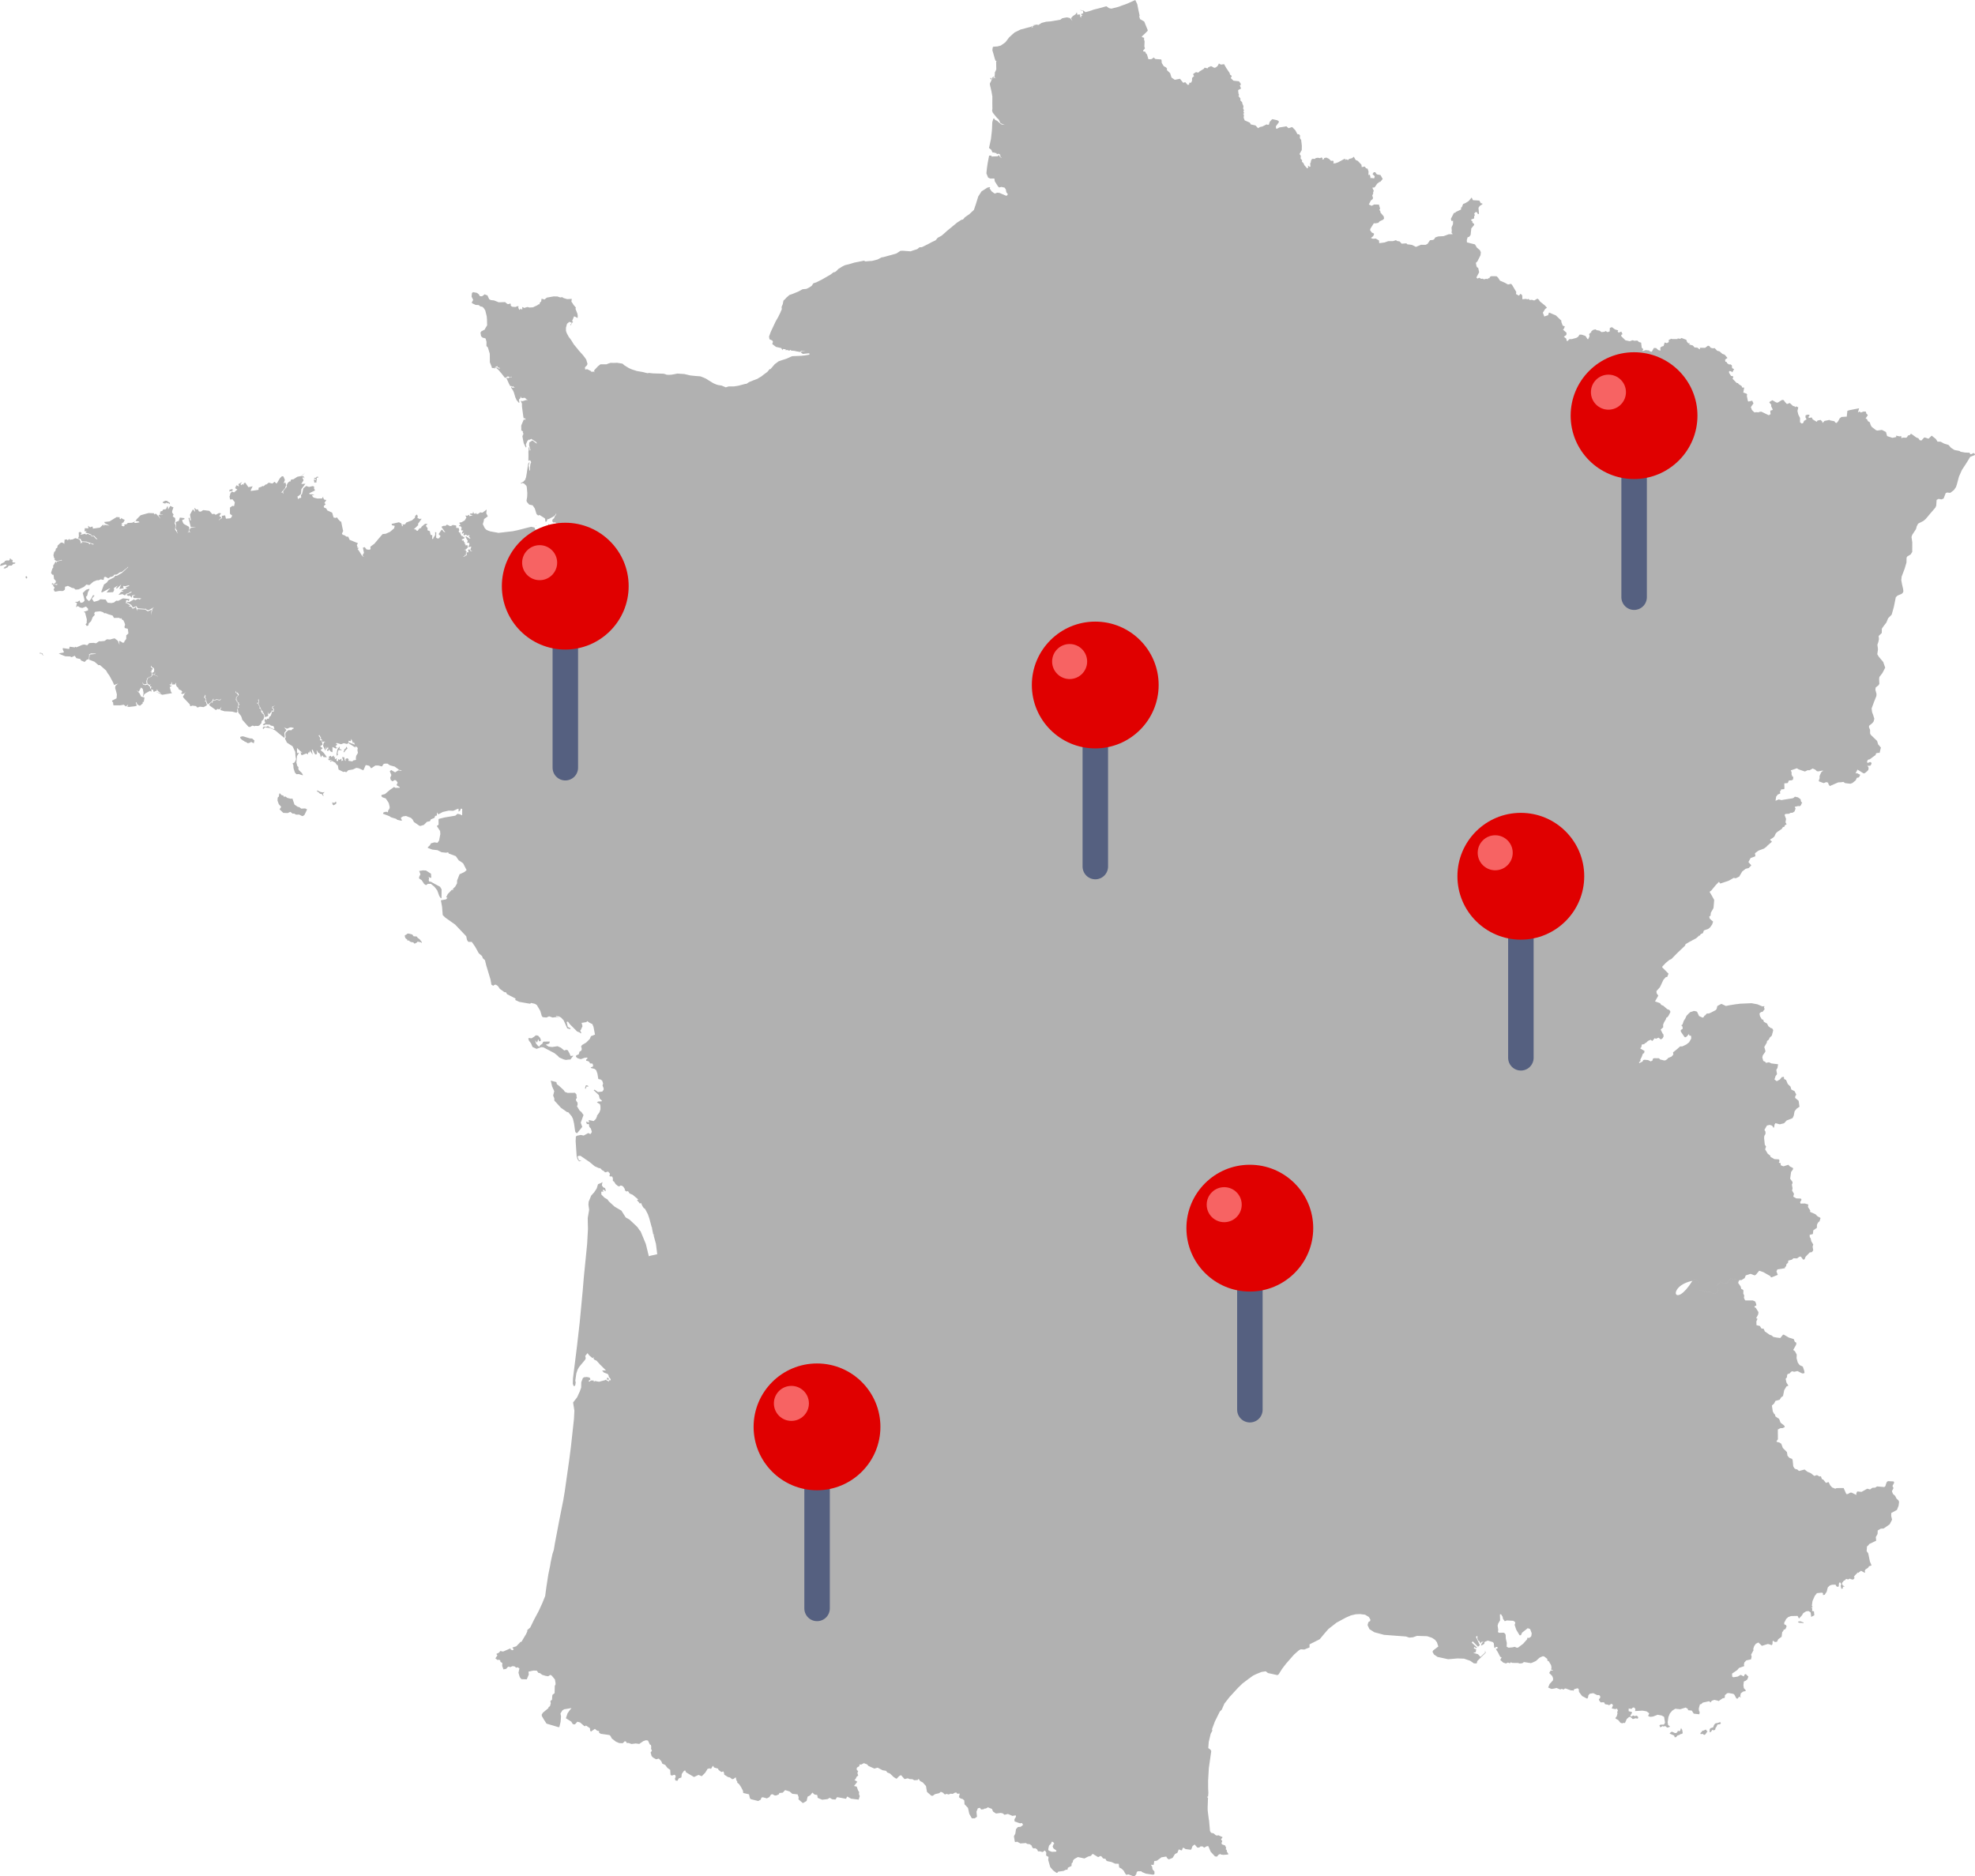 <?xml version="1.0" encoding="UTF-8" standalone="no"?>
<!-- Generator: Adobe Illustrator 16.0.0, SVG Export Plug-In . SVG Version: 6.00 Build 0)  -->

<svg
   xmlns:dc="http://purl.org/dc/elements/1.1/"
   xmlns:cc="http://creativecommons.org/ns#"
   xmlns:rdf="http://www.w3.org/1999/02/22-rdf-syntax-ns#"
   xmlns:svg="http://www.w3.org/2000/svg"
   xmlns="http://www.w3.org/2000/svg"
   xmlns:sodipodi="http://sodipodi.sourceforge.net/DTD/sodipodi-0.dtd"
   xmlns:inkscape="http://www.inkscape.org/namespaces/inkscape"
   version="1.1"
   id="Régions_2"
   x="0px"
   y="0px"
   width="909.549"
   height="864.199"
   viewBox="-5.139 41.362 909.549 864.199"
   enable-background="new -5.139 41.362 1000 960"
   xml:space="preserve"
   sodipodi:docname="france_speedtests.svg"
   inkscape:version="0.92.4 (5da689c313, 2019-01-14)"><defs
   id="defs620" /><sodipodi:namedview
   pagecolor="#ffffff"
   bordercolor="#666666"
   borderopacity="1"
   objecttolerance="10"
   gridtolerance="10"
   guidetolerance="10"
   inkscape:pageopacity="0"
   inkscape:pageshadow="2"
   inkscape:window-width="1920"
   inkscape:window-height="1017"
   id="namedview618"
   showgrid="false"
   inkscape:zoom="0.24583333"
   inkscape:cx="-1480.9777"
   inkscape:cy="976.83049"
   inkscape:window-x="-8"
   inkscape:window-y="-8"
   inkscape:window-maximized="1"
   inkscape:current-layer="Régions_2"
   fit-margin-top="0"
   fit-margin-left="0"
   fit-margin-right="0"
   fit-margin-bottom="0" />
<g
   id="Provence-Alpes-Côte-d_x27_Azur_3_"
   style="fill:#9d9d9d;fill-opacity:1;stroke:none;stroke-opacity:1">
	
	
	
	
	
	
</g>
<g
   id="Pays_de_la_Loire_3_"
   style="fill:#9d9d9d;fill-opacity:1;stroke:none;stroke-opacity:1">
	
	
	
</g>
<g
   id="Normandie_3_"
   style="fill:#9d9d9d;fill-opacity:1;stroke:none;stroke-opacity:1">
	
	
</g>

<g
   id="Languedoc-Roussillon-Midi-Pyrénées_3_"
   style="fill:#9d9d9d;fill-opacity:1;stroke:none;stroke-opacity:1">
	
	
	
</g>

<g
   id="Corse_3_"
   style="fill:#9d9d9d;fill-opacity:1;stroke:none;stroke-opacity:1">
	
	
</g>

<g
   id="Bretagne_3_"
   style="fill:#9d9d9d;fill-opacity:1;stroke:none;stroke-opacity:1">
	
	
	
	
	
	
	
	
	
	
	
	
	
</g>


<g
   id="Aquitaine-Limousin-Poitou-Charentes_3_"
   style="fill:#9d9d9d;fill-opacity:1;stroke:none;stroke-opacity:1">
	
	
	
	
	
</g>
<path
   style="fill:#b1b1b1;fill-opacity:1;stroke:none;stroke-width:0.75;stroke-miterlimit:10;stroke-opacity:1"
   d="m 517.693,41.362 -3.531,1.598 -1.416,0.547 -0.434,0.121 -2.354,0.879 -3.295,0.842 -1.107,-0.246 -1.17,-0.861 -3.266,0.908 -2.6,0.65 -1.633,0.578 -2.146,0.588 -1.023,-0.771 -0.629,-0.006 -0.947,-0.402 0.836,0.543 0.615,0.006 0.15,1.1 -1.25,0.484 0.959,0.518 -0.662,0.213 0.021,0.861 -0.639,-0.637 0.279,-0.223 -0.484,-0.717 -0.926,0.273 -0.277,-1.191 -0.531,0.912 -1.268,0.828 -0.879,0.996 0.656,1.229 -1.145,-1.307 -1.367,-0.318 -1.078,0.188 -1.119,0.238 -0.836,0.658 -4.496,0.77 -2.078,0.156 -2.039,0.537 -1.545,0.975 -0.668,-0.195 -1.934,0.324 0.979,0.291 -1.252,0.062 0.494,0.432 -0.971,0.441 0.508,-0.436 -0.289,-0.381 -0.42,0.359 -0.611,0.119 -4.014,1.072 -2.693,1.307 -1.633,1.432 -0.896,0.832 -1.75,2.287 -2.092,1.498 -1.584,0.428 -1.869,0.123 -0.281,0.23 -0.189,1.375 0.689,2.336 0.365,1.361 0.396,1.162 0.635,0.158 -0.348,0.113 0.068,3.713 -0.709,1.551 0.07,0.344 -0.146,1.268 -0.117,0.293 0.459,0.273 0.264,0.629 -0.381,-0.604 -0.686,0.271 -0.342,0.131 0.588,-0.545 -0.311,-0.287 -0.496,0.451 -0.23,0.703 0.117,0.229 -0.098,0.094 -0.273,-0.266 0.15,-0.836 -0.225,0.332 -0.568,-0.049 0.756,0.953 -0.793,1.6 0.08,0.699 0.648,2.781 0.441,2.453 -0.021,3.219 0.033,2.564 -0.143,0.654 0.283,0.979 1.932,2.412 0.783,0.688 0.908,1.803 1.949,0.785 -1.508,-0.229 -0.391,-0.25 -1.646,-1.424 -1.002,-0.475 -0.35,-0.611 -0.359,0.072 -0.502,1.66 -0.129,3.125 -0.141,1.617 -0.359,3.082 -0.881,4.062 1.059,0.828 0.375,0.895 0.494,0.578 0.021,-0.23 0.506,-0.088 0.32,0.523 0.301,-0.432 0.168,0.297 0.553,0.496 0.41,-0.248 0.705,0.193 0.354,0.596 -0.139,0.369 0.695,0.822 -0.121,0.031 -0.934,-0.824 0.027,-0.576 -0.893,0.578 -0.74,0.035 -2.145,0.094 0.229,-0.43 -1.201,0.008 -0.668,3.473 -0.328,2.268 -0.246,2.445 0.801,1.945 1.01,0.441 1.854,-0.041 0.197,1.311 1.49,2.35 0.529,0.467 1.01,-0.252 1.484,0.332 0.58,0.836 0.213,1.283 0.727,0.92 -0.6,0.75 -0.615,-0.219 -2.613,-1.131 -1.104,-0.123 -1.023,0.412 -0.34,-0.139 -1.158,-0.832 -1.014,-1.477 0.291,-0.215 -0.139,-0.314 -1.078,0.217 -2.734,1.732 -1.527,2.359 -1.025,3.316 -0.971,2.873 -2.205,2.061 -0.254,0.148 -1.701,1.197 -0.877,1.031 -0.721,0.127 -1.818,1.18 -0.248,0.178 -4.627,3.803 -0.754,0.699 -1.672,1.455 -1.797,0.967 -0.963,1.162 -1.756,0.828 -1.436,0.785 -2.203,1.098 -0.947,0.465 -1.051,0.029 -1.092,0.867 -2.043,0.645 -0.955,0.365 -3.639,-0.266 -1.088,0.047 -1.801,1.188 -2.133,0.633 -4.008,1.084 -0.707,0.088 -1.916,1 -2.523,0.648 -0.916,0.037 -2.152,0.186 -0.615,-0.34 -2.805,0.559 -0.867,0.174 -0.697,0.135 -2.623,0.779 -1.738,0.414 -1.297,0.645 -1.873,1.176 -0.721,0.811 -0.793,0.568 -0.662,0.105 -1.312,1.018 -3.748,2.17 -2.811,1.422 -1.365,0.439 -0.775,1.17 -1.141,0.758 -1.258,0.633 -1.428,0.141 -0.385,0.043 -1.602,0.879 -0.365,0.193 -2.689,1.098 -1.373,0.459 -1.564,1.363 -0.189,0.299 -1.01,0.939 -0.324,1.648 -0.547,1.271 0.107,1.031 -0.684,1.619 -0.984,1.996 -1.18,2.07 -2.273,4.836 -0.756,2.104 0.193,1.219 0.926,0.41 0.357,0.168 0.328,0.576 -0.326,1.059 1.729,1.318 2.436,0.553 0.537,0.982 0.223,-0.559 1.209,0.107 0.156,0.594 0.379,-0.312 0.568,0.184 0.65,0.213 0.482,-0.441 0.344,0.391 1.434,0.111 1.092,0.254 1.098,0.184 0.668,0.121 0.225,-0.559 1.373,0.154 0.754,0.109 -1.912,-0.029 -0.25,0.48 0.877,0.697 2.959,-0.311 0.111,0.652 -2.096,0.348 -0.855,0.092 -0.791,0.082 -0.684,0.035 -3.588,0.143 -2.594,1.172 -2.443,0.785 -1.119,0.379 -1.834,1.352 -2.037,2.371 -0.234,-0.205 -0.932,1.17 -0.34,0.316 -1.486,1.096 -1.166,0.908 -1.893,1.135 -1.863,0.689 -1.719,0.695 -1.43,0.9 -0.359,-0.029 -3.182,0.85 -2.07,0.332 h -2.49 l -1.322,0.436 -1.916,-0.807 -1.719,-0.277 -0.57,-0.172 -1.479,-0.609 -2.072,-1.258 -1.35,-0.859 -1.107,-0.5 -1.477,-0.576 -2.457,-0.193 -2.242,-0.238 -2.672,-0.633 -3.223,-0.221 -1.32,0.264 -1.42,0.254 -1.219,0.066 -0.934,-0.045 -1.361,-0.461 -1.523,-0.066 -3.51,-0.1 -1.809,-0.215 -0.641,0.148 -2.303,-0.576 -2.605,-0.439 -2.291,-0.73 -1.408,-0.615 -2.117,-1.311 -0.854,-0.754 -2.465,-0.389 -1.596,0.059 -1.324,-0.047 -1.02,0.301 -0.943,0.383 -2.758,-0.006 -1.086,0.822 -1.842,1.975 0.102,0.947 -0.287,-0.398 -1.117,0.148 -0.076,-0.318 -1.816,-0.918 -0.93,0.164 -0.113,-1.02 0.965,-0.977 0.201,-0.658 -0.604,-2.002 -1.254,-1.711 -0.506,-0.582 -1.059,-1.18 -0.732,-0.816 -0.518,-0.691 -1.586,-1.906 -1.33,-2.135 -0.328,-0.447 -0.766,-1.004 -0.881,-1.668 -0.352,-1.049 v -1.412 l 0.504,-1.836 1.006,-0.832 0.508,0.09 0.664,0.301 -0.303,0.477 -0.131,0.041 -0.121,0.455 0.273,0.273 0.008,-0.473 0.441,-0.818 0.402,-0.238 -0.115,-0.328 -0.326,-0.145 0.818,-1.932 -0.072,-0.195 0.488,0.002 1.322,0.693 0.062,-1.029 -0.148,-0.967 -0.891,-2.242 0.176,-0.574 -1.076,-1.264 -0.371,-0.635 -0.6,-0.82 0.15,-1.291 -2.131,0.111 -1.697,-0.521 -0.527,-0.381 -0.969,0.125 -1.27,-0.439 -1.775,-0.027 -2.412,0.42 -0.689,0.125 -1.055,0.863 -1.371,-0.357 -0.191,1.283 -0.537,0.443 -0.307,0.961 -0.246,-0.176 -0.721,0.533 -1.963,0.922 -1.205,0.068 -0.332,0.049 -0.984,-0.271 -1.609,0.459 -0.266,-0.225 -0.57,-0.225 0.074,1.01 -0.404,0.172 -0.199,-0.438 -0.145,0.041 -0.045,0.441 -0.176,-0.463 -0.189,0.506 -0.256,0.004 -0.477,-0.988 0.146,-0.584 -0.473,-0.102 -0.939,0.395 -1.455,-0.094 -0.605,-0.391 -0.266,-0.57 0.301,-0.143 -0.469,-0.432 -0.594,0.299 -0.658,-0.051 -1.049,-0.873 -2.912,0.096 -2.195,-0.873 -1.328,-0.127 -0.859,-0.391 -0.861,-1.818 -0.684,-0.189 -0.475,-0.312 -1.297,0.938 -0.986,-0.043 -0.508,-0.875 -0.846,-0.652 -1.758,-0.336 -0.531,0.363 -0.191,1.682 0.736,1.529 -0.656,1.221 0.166,0.307 1.607,0.777 1.441,0.072 0.734,0.605 0.947,0.195 0.592,0.529 0.742,1.145 0.662,2.676 0.133,1.619 0.029,1.42 0.045,1.105 -0.91,1.51 -0.229,0.488 -1.568,0.834 -0.381,0.553 0.283,1.666 0.779,0.703 0.711,0.119 0.602,0.246 0.408,1.5 -0.025,1.939 0.652,0.646 0.885,2.922 0.027,2.293 0.008,1.627 0.844,2.133 0.113,0.512 0.809,-0.018 0.494,0.295 0.127,-0.658 1.127,-0.475 0.07,0.434 0.465,0.338 0.359,-0.113 0.094,0.635 -1.156,-0.678 -0.273,0.096 -0.551,-0.232 -0.068,0.148 0.762,0.428 1.049,1.004 0.527,0.674 0.459,0.502 1.74,2.23 1.377,-0.803 0.449,0.359 0.713,-0.084 0.535,-0.096 0.055,0.217 -0.855,0.035 -0.893,0.484 -0.486,-0.262 -0.287,0.154 0.768,1.666 0.477,1.061 0.518,0.971 0.682,0.023 0.299,0.33 0.34,-0.309 0.119,0.156 0.572,0.531 -0.221,0.145 -0.424,-0.275 -0.512,0.26 -0.27,-0.717 -0.164,0.598 0.785,1.15 0.471,0.977 0.678,2.268 0.578,1.326 1.084,1.266 0.238,-0.096 -0.232,-1.381 0.719,-0.73 0.037,-0.764 0.449,0.783 1.545,-0.145 1.234,1.188 0.025,0.031 h -0.166 l -0.438,-0.219 -1.676,0.566 -0.895,-0.146 0.566,1.336 0.006,1.324 0.637,4.713 0.229,0.936 0.318,-0.525 0.531,0.838 -0.605,0.111 -0.225,-0.277 -0.881,2.102 -0.346,0.793 0.023,2 0.019,0.955 0.098,-0.744 0.748,0.719 -0.207,0.404 0.348,0.338 -0.184,0.633 -0.176,0.695 -0.402,-1.43 0.873,4.586 0.98,2.021 0.277,-0.385 -0.27,-1.068 0.646,-1.5 0.668,-0.752 0.324,0.156 0.855,-0.459 2.316,1.473 0.262,0.619 -0.084,0.076 -0.545,-0.41 -1.422,-1.037 -1.445,0.904 -0.062,1.34 0.369,1.293 0.256,0.9 -0.295,0.305 -0.223,-1.291 -0.367,-0.465 0.053,1.242 -0.135,0.975 0.037,1.285 -0.025,1.686 -0.01,1.016 0.238,0.25 0.23,-0.334 0.639,0.379 0.152,0.646 -0.316,0.621 -0.223,1.607 0.059,1.492 -0.266,-0.01 -0.4,-2.26 0.48,-1.814 -0.703,0.949 -0.514,3.439 -0.068,0.562 -0.396,2.256 -0.449,1.25 -0.494,0.416 -0.225,0.297 -1.326,0.744 0.289,0.213 0.535,-0.318 0.789,0.291 1.045,1.02 0.189,0.639 0.232,2.734 -0.066,1.762 -0.295,1.648 0.166,0.652 1.078,1.225 1.574,0.324 0.99,1.453 0.799,2.576 0.738,0.666 0.648,-0.248 1.984,1.25 0.562,0.422 0.189,1.453 0.543,-0.133 0.336,-1.012 0.607,-0.09 2.035,-1.064 1.209,-0.953 -0.207,-0.254 0.389,-0.148 0.125,-0.209 -0.039,0.25 -0.188,0.092 0.109,0.225 -0.172,0.32 -0.281,0.178 -0.326,0.568 -0.092,0.49 -0.775,0.699 -0.172,0.77 0.543,0.668 0.377,-0.105 0.701,0.066 0.268,0.471 0.582,-0.068 0.449,1.131 0.439,0.297 0.193,0.053 0.207,-0.076 -0.127,0.127 -0.352,0.031 -0.623,-0.291 -0.373,-0.152 -0.065,-0.504 -0.516,-0.168 -0.49,0.232 -0.404,-0.381 -0.459,-0.033 -0.15,0.309 -0.395,-0.199 -0.654,0.117 -0.104,0.258 -0.418,0.01 -0.309,-0.512 -0.234,0.277 0.203,0.404 -1.553,1.387 -0.473,-0.17 -1.385,0.607 -0.24,0.08 -0.242,-0.217 -0.48,0.188 0.039,0.273 -0.373,-0.451 -1.07,0.152 -0.078,0.551 -0.023,-0.443 -0.229,-0.055 -0.314,-0.924 -1.516,-0.35 -0.471,0.1 -1.471,0.367 -4.525,1.154 -2.061,0.426 -6.793,0.793 -0.057,-0.1 -1.516,-0.26 -2.084,-0.383 -1.621,-0.643 -0.803,-0.809 -0.918,-1.883 0.414,-1.32 0.182,-1.014 1.719,-1.236 -0.73,-1.42 0.217,-1.723 -1.963,1.461 -1.051,-0.164 -0.275,0.227 -0.781,0.541 -0.605,-0.045 -0.293,-0.445 -0.391,0.428 -0.607,-0.264 -0.258,-0.826 -0.207,0.889 -1.172,0.072 -0.203,0.369 1.385,0.412 -1.557,0.396 -0.148,-0.646 -0.775,0.439 -0.953,-0.057 0.525,0.891 -0.809,1.354 -1.541,0.867 -0.812,0.049 -0.078,0.443 0.549,0.672 -0.686,0.191 0.018,0.426 0.664,0.039 0.525,0.719 -0.293,0.629 0.27,0.629 0.75,-0.092 -0.611,0.939 -0.016,0.656 1.002,-0.539 -0.33,0.914 0.279,0.398 0.822,-0.42 0.838,0.527 0.764,-0.328 0.082,0.438 -0.379,0.23 0.701,0.662 0.057,0.271 -0.359,0.039 -1.443,-1.012 -0.457,0.178 1.131,1.891 -0.4,0.846 1.002,0.08 0.141,0.65 -0.578,1.299 1.461,-0.26 -0.498,1.535 0.564,0.381 0.49,0.006 -0.883,0.213 -0.65,-0.963 -0.547,0.414 0.248,1.045 -0.922,0.012 0.004,1.111 0.266,0.229 -0.311,0.023 -0.312,0.182 -0.441,0.014 -0.115,0.434 -0.521,0.025 0.023,-0.273 0.395,0.086 0.053,-0.391 0.203,-0.088 -0.078,-0.184 0.539,0.111 -0.012,-1.238 0.479,-0.375 -0.588,-0.195 0.133,-0.549 -0.949,-0.014 0.986,-0.312 0.809,-0.822 -0.115,-1.031 -1.018,0.027 0.111,-0.549 -0.594,-0.088 0.354,-0.355 -0.494,-0.58 -0.293,-0.824 -0.32,0.289 -0.486,-0.518 1.301,-0.609 -0.07,-0.713 -0.494,0.137 -0.248,-0.492 -0.461,0.084 -0.744,-1.443 0.34,-0.285 -0.732,0.102 -0.266,-0.697 0.334,-0.402 -0.221,-0.521 0.065,-0.33 -0.295,-0.178 -1.02,-0.055 0.053,-0.969 -0.299,-0.17 -1.359,-0.191 -0.525,0.373 -0.637,0.162 -1.463,-0.715 -0.744,0.609 -0.689,-0.072 -0.951,0.352 -0.068,0.332 1.734,2.432 -0.893,-0.463 -0.576,-0.826 -0.338,0.094 -1.32,1.91 0.883,0.934 -0.709,1.037 -0.904,0.023 -0.43,-0.432 0.088,-2.326 -0.541,-0.197 0.037,1.406 -0.877,1.371 0.012,0.326 -0.531,0.156 0.059,-1.793 -0.777,-0.123 -0.357,-1.709 -1.111,-0.459 0.092,-0.912 -0.822,-1.131 0.797,-0.824 -1.135,-0.078 -1.762,1.465 0.043,0.344 -0.287,0.15 -0.67,0.205 -0.74,1.086 -0.604,-0.145 -0.254,-0.486 -0.912,-0.115 0.846,-0.771 1.26,-1.227 -0.252,-0.354 1.736,-2.477 -1.1,0.07 -0.854,-0.51 0.188,-0.764 -0.428,-0.756 -0.727,0.59 -0.217,0.973 -1.305,1.125 -2.623,1.004 -0.555,0.822 -1.311,0.145 0.426,0.434 -0.504,0.375 -0.291,-1.291 -1.148,-0.607 -3.379,0.781 0.215,0.631 1.217,0.242 -0.254,1.137 -1.92,1.641 -1.967,0.875 -1.428,0.145 -1.812,2.094 -1.955,2.33 -1.631,1.225 -0.242,0.209 0.1,1.129 -0.742,0.23 -1.137,-0.152 -0.822,-1.051 -0.832,0.242 0.477,2.369 -0.68,1.154 0.645,0.688 -0.281,-0.066 -0.57,-0.428 -1.494,-2.398 -0.535,-0.617 0.592,-0.574 -0.795,-0.072 0.193,-0.283 -0.355,-0.955 0.508,-0.863 -3.84,-1.566 -0.641,-1.469 -0.691,0.049 -1.15,-0.727 -0.688,-0.133 -0.354,-0.568 0.568,-1.23 -0.17,-0.611 -0.518,-2.518 -0.24,-1.227 -0.336,0.037 -1.088,-1.17 -0.525,-0.771 -0.596,0.27 -0.951,-0.188 -0.658,-2.268 -2.232,-1.01 -0.488,-0.912 -0.963,-0.4 -0.227,-0.639 0.951,-0.934 -0.605,-0.498 0.887,-1.438 -0.949,-0.139 -0.5,-0.842 0.021,-0.637 -0.553,0.93 -2.148,0.025 -1.762,-0.447 -0.785,-0.934 1.195,-0.434 -2.256,-0.193 -0.146,-0.414 2.508,-1.227 0.141,-0.312 -0.426,-0.555 0.035,-0.979 -0.639,-0.238 -1.717,0.393 -1.291,-0.43 -1.32,1.094 -0.621,2.639 -0.533,0.43 0.189,1.01 -0.189,0.289 -0.91,0.172 -0.348,0.506 -0.301,-1.279 0.613,-0.34 1.035,-0.945 0.162,-2.115 1.857,-2.506 -1.908,0.117 1.059,-1.684 -0.357,-0.924 -0.324,-0.174 0.596,-0.32 0.662,0.541 -0.637,-1.027 -0.889,0.066 1.709,-1.697 -1.805,1.541 -1.807,0.342 -1.822,1.176 -1.064,0.104 -0.361,0.971 -0.348,-0.115 -0.754,0.6 -0.637,1.223 0.164,0.609 -1.742,2.086 0.109,1.305 -0.467,-0.803 -0.604,0.234 1.85,-2.096 0.504,-1.48 -0.35,-1.188 -0.799,0.414 0.578,-1.594 -0.684,-1.592 -0.672,-0.1 -0.961,0.924 -1.361,2.32 -0.357,0.039 -0.699,-0.734 -1.057,0.828 -1.686,-0.414 -1.037,0.859 -0.336,-0.033 -0.947,0.826 -0.643,-0.113 -0.162,0.273 -1.508,0.537 -0.053,0.969 -3.506,0.516 -0.08,-0.334 0.893,-1.826 -1.953,0.43 -1.49,-2.141 -0.678,0.4 -0.043,0.775 -0.359,-0.484 -0.893,0.557 -0.094,-0.791 0.598,-0.475 -0.201,-0.111 -1.445,0.854 0.264,1.111 -0.896,-0.518 -0.348,0.008 -0.537,1.264 1.033,0.623 -1.539,1.334 -0.916,-0.41 -0.711,0.736 -0.453,1.65 0.299,1.299 1.066,-0.107 1.08,1.35 -0.291,1.627 -0.133,0.17 -0.674,-0.131 -1.133,0.789 -0.021,2.744 0.391,0.531 0.355,0.045 0.271,0.463 -0.387,0.764 -0.455,0.396 -2.006,0.174 -0.387,-1.541 -1.531,0.229 0.115,1.041 -1.076,0.631 -0.506,0.604 0.369,-0.697 1.014,-0.752 -1.09,-0.754 0.867,-1.227 -0.939,-0.145 -1.564,0.82 -0.689,-0.463 -0.836,0.189 -1.398,-1.551 -1.77,-0.215 -1.035,-0.123 -1.131,0.715 -0.859,-0.1 -0.5,-1 -0.588,0.152 -1.051,-0.838 0.424,1.885 -1.057,-1.174 -1.336,2.453 0.439,2.727 -0.477,-0.203 -0.139,-1.121 -0.514,0.158 1.049,4.154 2.459,0.096 -2.484,0.275 -0.773,1.164 0.654,1.043 -0.518,-0.355 -0.918,0.334 0.762,-0.551 -0.205,-0.312 0.297,-0.531 -0.006,-1.051 -0.225,-0.309 -1.305,-0.719 -0.564,-0.293 -0.582,-0.447 -0.42,-0.977 -0.123,-0.631 1.082,-0.391 -0.102,-0.455 -2.055,-0.254 -0.498,1.533 -0.924,0.316 -0.578,0.393 0.283,0.932 -0.277,1.672 0.469,0.908 0.328,0.127 -0.199,0.279 0.463,1.283 -1.281,-1.934 0.221,-2.02 -0.449,-0.898 0.332,-0.982 -0.053,-1.375 -1.104,-0.752 0.379,-0.926 -0.646,-0.82 -0.023,-0.676 0.609,-1.752 -1.506,-0.67 -0.924,1.615 -0.191,-1.418 -0.254,0.047 -0.566,1.236 -1.367,0.188 -0.277,0.625 -0.979,0.289 -0.16,1.33 1.387,0.113 -0.199,0.107 -1.518,-0.061 -0.322,0.217 0.68,1.242 -0.094,0.273 -0.236,-0.635 -1.453,-1.535 -0.711,0.076 -0.143,0.32 -0.166,-0.66 -1.062,-0.051 -1.393,-0.045 -1.998,0.541 -1.689,0.49 -1.715,1.73 -0.652,0.916 1.471,0.172 0.404,0.418 -1.707,0.305 -0.826,-0.084 0.494,-0.635 -1.408,0.627 -2.049,0.084 -0.15,0.441 -1.582,0.43 0.457,0.383 -0.539,0.322 -0.656,-0.213 -0.311,-0.254 -0.039,-0.291 0.551,-0.27 -0.639,-0.266 1.016,-0.553 0.588,-1.164 -1.074,-0.426 -0.387,-0.484 -0.432,0.639 -0.467,-0.223 0.055,-0.676 -1.416,-0.109 -3.266,2.002 -2.463,0.271 0.295,0.574 2.15,1.109 -2.344,-0.385 -0.174,0.57 -0.416,-0.691 -1.514,1.426 -3.174,0.449 -0.23,-0.998 -1.139,0.406 -0.893,-0.75 0.135,1.225 -1.619,-0.082 -0.184,1.439 1.004,-0.07 -0.582,0.668 1.465,0.393 1.283,0.533 0.072,0.596 1.221,-0.043 1.576,1.66 -0.65,-0.191 -1.143,-1.201 -1.02,0.019 -0.23,-0.65 -0.393,-0.031 -1.154,-0.543 -0.74,0.416 -0.344,-0.443 -2.248,0.498 0.658,-0.777 -0.77,-0.578 -0.633,0.279 0.049,1.811 -0.354,0.902 1.082,0.229 0.637,1.18 2.086,0.072 2.883,1.008 0.334,-0.102 0.053,0.602 -0.424,-0.23 -1.158,-0.467 -0.08,0.5 -0.756,-0.709 -1.02,-0.285 -1.418,-0.119 -0.49,-0.012 0.352,0.482 -0.459,-0.137 -0.619,0.322 0.215,-0.635 -0.531,-1.195 -1.961,-0.604 -1.234,0.586 -0.908,0.074 -0.182,0.24 -0.418,-0.537 -0.801,0.631 -0.367,-0.416 -1.031,0.131 -0.168,2.057 -0.188,-0.346 -0.918,-0.447 -0.646,0.244 -1.279,1.201 -0.191,1.01 -0.602,0.369 -0.219,1.004 -0.197,0.271 -0.357,0.24 -0.383,1.537 0.312,1.289 0.412,0.525 -0.365,0.178 1.023,0.738 1.834,-0.361 0.363,-0.23 0.445,0.246 -2.281,0.473 -0.531,0.967 0.172,-0.812 -0.281,-0.066 -0.27,0.295 -0.984,1.691 -0.064,0.322 0.307,0.141 -0.59,0.832 -0.6,1.926 0.553,0.832 0.611,0.055 0.211,1.881 0.834,0.92 -0.037,0.73 -0.936,0.691 -0.762,-0.424 -0.096,0.715 2.199,-0.258 0.629,-0.293 -0.494,0.41 0.199,0.246 -0.361,0.057 -1.039,-0.186 -0.729,0.332 0.848,1.029 -0.469,1.168 0.332,0.065 -0.104,0.334 0.578,0.352 1.762,-0.34 1.779,0.041 0.867,-0.627 0.088,-1.328 1.328,-0.432 1.805,0.922 0.982,0.186 0.764,0.66 0.336,-0.072 0.984,-0.049 2.473,-1.154 1.164,-1.082 1.359,0.25 1.865,-1.598 1.666,-0.66 0.721,0.035 0.959,-0.439 1.35,0.289 0.258,-1.324 0.715,-0.086 1.141,0.668 1.152,-0.705 0.598,-0.008 0.314,-0.248 0.334,-0.064 0.27,-0.607 1.328,-0.158 1.303,-0.93 0.994,-0.254 2.395,-1.883 0.309,-0.414 0.266,0.072 -2.969,2.711 -2.35,1.338 -0.529,-0.053 -0.318,0.172 -0.445,0.596 -2.486,1.266 -0.924,1.207 -1.191,0.779 -1.285,3.496 0.512,0.113 3.066,-1.668 0.674,0.033 -0.729,0.365 -1.018,1.367 2.977,-0.158 0.463,-0.895 -0.084,-1 1.775,-1.154 -0.854,1.301 0.498,0.031 1.576,-1.449 0.357,-0.408 -0.861,2.113 2.191,-0.334 -0.5,-0.488 0.281,-0.646 0.625,0.207 1.654,-0.406 0.516,-0.008 -0.672,0.477 -1.4,0.379 0.932,0.439 -2.703,1.039 1,0.441 -1.17,0.268 -1.162,1.354 1.855,-0.352 1.133,0.59 0.707,-0.84 0.697,-0.082 1.18,-0.713 0.674,-0.041 -0.506,0.402 -2.066,0.959 0.795,0.555 0.875,-0.102 0.736,0.953 0.252,-1.109 1.561,-0.295 -1.205,0.645 0.312,0.889 2.73,0.062 0.873,0.146 -0.996,0.457 -0.473,-0.326 -1.537,0.668 -0.355,-0.479 -2.309,1.363 -0.904,-0.219 -0.209,0.316 0.658,0.359 1.438,0.82 0.783,1.203 1.51,-0.689 0.719,1.047 3.391,0.254 0.371,-0.168 -0.094,0.33 1.215,0.469 2.588,-1.404 -0.783,0.785 -0.09,0.721 -0.584,2.189 0.348,-2.559 -1.744,0.756 -1.318,-0.832 -3.6,-0.191 0.26,0.777 -0.434,-0.482 -0.432,-1.398 -0.748,0.691 -0.893,0.227 -0.004,-0.402 -0.705,-0.607 -1.047,0.023 0.889,-0.447 -1.711,-1.166 -0.5,0.111 0.209,-0.387 0.023,-1.02 0.686,-0.062 0.529,0.531 0.336,-1.002 -2.982,-0.352 -2.162,1.15 -0.988,-0.066 -0.996,0.844 -1.178,0.254 -1.758,-0.146 -0.891,-1.455 -2.484,-0.146 -0.859,0.598 -2.043,0.586 -0.969,-1.438 1.242,-1.48 -0.709,-0.143 -1.055,1.9 -0.801,0.84 -1.143,-1.039 -0.252,-1.012 0.549,-0.441 0.365,-1.697 0.52,-0.918 0.162,-0.582 -0.531,0.146 -1.023,0.322 -1.531,1.479 0.754,3.002 0.066,0.551 -0.701,0.746 -1.146,0.246 -0.494,-1.135 -0.752,0.604 -1.404,0.086 1.031,0.504 -0.451,1.941 0.807,-0.539 1.098,0.691 1.037,0.191 1.637,-0.637 0.93,0.912 0.014,0.855 -1.99,0.648 0.633,0.355 0.805,3.119 -0.084,1.756 -0.52,0.49 0.586,0.795 0.674,-0.199 0.258,-1.01 1.025,-0.969 0.797,-1.939 0.945,-1.023 -0.285,-0.633 0.297,-0.607 0.312,-0.17 2.127,-0.219 1.367,0.418 0.488,0.496 0.709,-0.047 1.283,0.531 1.902,0.561 0.617,1.107 2.396,-0.053 0.486,0.393 0.268,-0.172 0.324,0.016 0.229,0.588 0.598,0.252 0.549,1.145 0.293,0.941 -0.305,0.9 0.137,0.643 1.301,0.297 0.158,0.289 0.059,0.58 0.164,1.32 -0.988,0.867 -0.012,1.648 -0.922,1.244 0.062,0.305 -0.66,0.258 -1.373,-0.848 -0.424,0.06 0.232,1.691 -0.803,-1.85 -1.457,-1.115 -1.082,0.246 -1.02,0.301 -1.422,-0.129 -1.154,0.781 -1.75,0.176 -0.693,-0.068 -1.457,0.979 -1.045,-0.211 -2.074,0.111 -0.943,1.006 -1.344,-0.361 -1.004,0.188 -2.609,1.131 -0.49,-0.311 -0.23,0.322 -2.389,-0.309 -0.252,1.043 -2.875,-0.418 -0.076,0.297 0.029,0.342 0.527,1.195 -0.248,0.25 -2.127,0.365 0.969,0.529 2.02,0.807 2.172,0.07 0.797,0.342 1.395,-0.67 0.736,1.104 1.307,0.301 0.344,-0.025 0.578,0.83 1.582,0.65 1.143,-1.154 0.443,0.125 0.387,-0.527 0.148,-1.904 -0.412,-0.15 0.51,0.059 0.408,-0.238 0.316,-0.131 2.172,0.076 0.043,0.15 -2.762,0.266 -0.35,2.369 2.477,0.947 1.844,1.58 0.686,-0.027 2.838,2.49 0.666,1.203 0.814,1.08 1.713,3.18 0.498,1.221 1.838,-0.676 -1.219,1.078 -0.16,0.957 0.48,1.59 0.34,1.379 -0.143,1.812 -2.053,1.068 -0.025,0.346 0.477,0.463 0.131,1.338 3.094,0.029 1.719,-0.285 0.924,0.799 1.008,-0.818 0.035,0.318 -0.545,0.5 0.932,0.217 2.67,-0.305 0.971,-0.268 -0.494,-1.441 0.229,-0.195 0.553,1.1 1.111,0.592 1.348,-1.139 -0.104,-0.604 0.562,-0.074 0.311,-2.006 -1.543,-0.418 -0.701,-1.441 -1.369,-1.555 0.994,0.744 1.008,-1.926 0.799,0.57 0.379,1.811 -0.209,1.684 0.209,-0.055 0.328,-0.92 0.756,-0.518 1.822,-1.012 0.74,0.328 -0.039,-1.062 -0.627,-0.51 0.014,-0.615 -1.207,-1.119 -0.92,0.334 -1.068,-0.264 -0.402,-1.242 0.676,1.119 1.354,-0.168 -0.135,-1.311 0.492,-1.549 0.572,0.055 -0.012,-0.447 0.938,-0.084 0.451,-0.535 0.002,-1.447 -0.674,-0.227 0.688,-0.201 -0.07,-0.754 -0.4,-0.182 0.59,0.152 0.477,-0.424 -1.004,-0.879 0.078,-0.717 0.316,0.674 1.057,0.59 0.135,0.855 -0.205,0.977 -0.768,0.279 0.01,0.709 0.859,0.018 0.865,-0.957 -0.742,1.086 1.719,0.816 -0.252,0.016 -0.443,-0.246 -1.258,-0.549 -0.688,0.035 -0.07,0.455 -0.586,0.619 -0.855,0.019 -0.09,0.48 -0.492,-0.014 -0.312,1.225 0.139,1.236 0.92,0.67 0.814,-0.381 -0.625,0.514 0.182,0.434 1.146,0.635 -0.607,-0.186 -0.275,0.477 0.465,0.676 0.631,0.025 0.092,0.861 0.576,0.074 0.416,-0.371 0.582,0.029 -0.219,-0.963 0.398,0.729 0.557,-0.412 -0.369,0.51 1.693,1.299 -2.604,-0.871 3.084,1.453 4.496,-0.752 -0.5,-0.676 -0.545,-2.092 1.102,-0.789 -0.811,0.094 -0.379,-0.73 0.674,0.301 0.275,-1.391 0.285,1.307 1.264,-0.039 0.576,-0.9 -0.143,1.021 0.412,0.896 0.557,0.416 0.438,0.928 0.984,0.334 0.451,0.52 0.064,0.338 -0.537,0.408 0.211,0.273 0.664,0.166 1.482,-0.895 -0.816,0.67 -0.131,0.684 -0.486,0.486 0.096,0.664 2.912,3.072 0.338,0.98 0.982,-0.299 1.721,0.217 0.246,0.51 0.529,0.105 0.916,-0.355 1.727,0.207 1.545,-0.869 -0.527,-1.703 -0.729,-0.191 0.746,-0.143 -0.082,-0.781 -0.801,-0.916 0.572,-0.637 -0.326,-0.154 0.477,-0.381 -0.164,0.332 0.266,0.176 -0.322,0.801 0.496,0.654 0.094,1.066 0.645,1.553 1.936,-1.408 0.68,-1.434 0.014,0.959 0.445,-0.164 0.986,-0.383 1.395,0.271 0.889,-0.545 -0.688,0.77 -0.412,-0.019 -1.051,-0.217 -1.963,0.578 0.004,0.855 -0.494,-0.365 -1.014,0.998 0.043,0.494 3.027,2.164 0.617,-0.514 1.068,0.18 0.854,-1.227 -0.531,1.535 2.131,0.617 0.361,-0.043 2.99,0.16 1.996,0.52 0.451,-0.684 -0.203,-0.562 0.371,-1.082 -0.176,-0.377 0.598,-1.182 -0.535,-0.189 0.342,-0.432 -0.738,-0.484 -0.121,-0.75 -0.352,-0.068 0.172,-1.404 0.869,-0.764 -0.346,-0.852 -0.809,-0.479 0.184,-0.895 0.137,0.916 0.666,0.037 0.48,0.777 -0.023,0.35 -0.998,1.023 -0.01,1.184 0.352,0.227 -0.047,0.584 0.848,0.496 -0.207,0.488 0.488,0.043 -0.701,1.363 0.746,0.414 -0.58,-0.127 -0.301,0.625 0.213,1.682 1.305,1.648 0.373,0.982 0.135,0.666 2.916,3.289 0.668,0.102 1.188,-0.664 0.91,0.311 0.285,-0.193 1.379,0.078 0.617,-0.295 0.885,-1.031 0.146,-1.004 0.732,-0.588 0.443,-1.225 -0.43,-1.48 -0.479,-0.092 -0.588,-1.096 0.098,-0.379 -0.354,-0.75 -0.562,-0.186 0.262,-0.52 -0.932,-1.783 -0.676,-0.139 0.91,-0.176 0.188,-0.6 -0.312,-0.588 0.242,-0.611 0.055,0.543 0.197,0.688 -0.322,0.998 1.49,3.105 0.547,0.422 -0.125,0.656 0.502,0.066 0.66,1.982 1.482,-0.512 -0.291,-1.939 0.502,1.133 1.205,-1.02 0.195,-0.777 0.717,0.223 0.143,-0.566 -0.715,-0.639 0.184,-0.902 1.301,-0.184 -1.086,0.316 -0.1,0.652 0.693,0.613 -0.322,1.197 -0.572,-0.338 -0.729,2.174 -0.592,0.375 -0.346,0.963 -0.867,-0.072 0.088,0.643 -0.943,-0.539 -0.168,0.963 0.354,0.895 -1.156,0.674 0.4,0.484 0.877,-0.445 1.932,0.088 0.398,0.4 1.281,0.277 0.494,1.236 -0.641,0.078 -1.217,-0.557 -1.209,-0.812 -0.428,0.266 -0.777,0.166 -0.646,-0.238 -0.555,0.828 0.314,0.393 0.691,-0.783 2.443,0.322 2.264,1.014 4.309,3.551 0.152,-0.729 -0.174,-1.695 0.979,-1.209 -1.1,-1.221 1.359,0.584 1.297,-0.537 0.549,-0.086 1.189,0.242 0.01,0.334 -0.604,0.215 -0.412,0.531 -1.361,-0.045 -0.541,0.389 -0.922,0.951 0.111,0.316 -0.121,0.332 0.219,1.32 -0.383,0.57 0.91,1.867 2.615,1.707 1.201,2.537 0.146,2.096 0.244,1.32 -0.373,0.936 -0.361,0.566 -0.91,0.461 0.371,0.566 0.123,1.666 0.631,1.949 0.723,0.764 1.039,-0.074 1.658,0.533 0.314,-0.059 -0.5,-0.92 -1.49,-1.455 -0.188,-0.666 0.084,-0.674 -0.533,-0.404 -0.416,-1.646 0.277,-3.029 0.934,-1.541 -0.926,0.209 -0.021,-2.355 1.721,1.586 0.758,0.584 -0.861,-0.166 0.484,1.35 2.219,-0.838 0.691,0.41 0.191,-0.865 0.699,-0.082 0.004,-0.854 1.33,1.979 -0.434,-2.254 0.303,-0.109 0.068,-0.014 0.932,1.898 0.502,0.422 0.6,-0.322 -0.178,-1.668 0.436,0.439 -0.055,0.344 1.117,0.783 0.453,1.703 0.699,-0.998 0.537,0.859 1.559,0.072 -1.426,-2.006 -1.486,-1.27 0.965,-0.926 -1.189,-0.82 1.158,-0.797 -0.551,-1.969 -0.609,0.045 0.074,-1.162 -0.75,-0.98 0.307,-0.438 0.258,0.502 0.537,0.824 -0.08,0.645 0.619,0.199 -0.227,0.23 0.303,0.887 0.914,-0.217 0.521,0.379 -0.559,-0.133 -0.305,0.555 -0.223,1.17 1.072,2.303 0.336,-2.082 0.174,1.352 0.646,-1.088 0.184,0.865 -0.709,0.561 0.518,0.631 0.562,-0.873 0.51,0.809 0.836,0.506 0.197,-0.152 -0.016,-2.293 1.709,0.807 0.297,-0.582 -0.676,-0.514 0.797,-0.682 -0.078,-0.475 -0.574,0.051 0.502,-0.438 1.98,0.582 1.289,-0.479 1.342,0.35 0.648,-0.248 0.303,-0.619 -0.25,-0.619 1.117,0.189 0.305,-1.039 0.816,2.125 0.324,-0.738 0.438,1.287 -2.645,-1.037 -0.113,0.465 3.137,1.961 -0.316,-0.58 0.994,0.262 0.301,0.625 -0.152,0.812 0.242,1.275 -0.812,1.385 -0.174,1.143 0.135,0.557 -0.734,0.408 -0.166,-0.238 -0.883,0.666 -1.779,-0.287 0.135,-0.74 -0.605,-0.457 -0.863,0.355 0.115,0.971 -0.477,-0.424 -0.16,-1.301 -1.047,-0.09 0.492,1.463 -0.779,0.348 0.021,-1.125 -0.91,0.586 -0.664,-0.369 0.053,0.762 -0.258,0.197 -0.551,-0.219 0.189,-1.139 -0.951,0.508 0.166,-1.238 -0.482,0.475 -0.145,-0.982 -1.098,0.729 -0.236,-0.631 -1.045,0.494 0.396,0.873 -0.705,0.027 0.479,0.705 1.443,-0.199 -0.994,0.535 0.334,0.369 0.555,-0.436 1.557,0.812 0.807,1.129 0.355,0.037 0.355,2.01 2.203,1.117 0.686,-0.152 0.633,0.297 1.008,-0.955 2.07,-0.336 1.568,-0.732 1.039,0.145 2.221,0.986 1.088,-2.441 1.586,0.322 0.426,0.492 0.338,0.584 0.357,0.002 1.723,-1.174 1.424,0.002 1.367,0.389 0.352,-0.066 0.516,-0.889 0.605,-0.312 h 1.34 l 1.07,0.764 2.252,0.613 1.721,1.27 0.189,0.254 1.244,0.123 -0.17,0.264 -1.379,-0.182 -1.432,0.912 -1.801,-1.078 -0.656,0.586 0.727,1.74 -0.523,1.271 0.246,1.01 0.832,0.621 0.875,-0.59 0.693,0.092 0.771,1.064 -0.516,1.195 1.475,0.869 -0.066,0.334 -1.99,0.021 -0.508,-0.408 -1.871,1.291 -2.355,1.984 -1.537,0.396 -0.143,0.553 0.459,0.508 1.596,0.578 1.348,2.049 0.424,1.711 0.002,0.703 -0.812,1.357 0.109,0.213 -0.148,0.357 -0.627,-0.295 -0.688,0.111 -0.666,0.211 -0.246,0.611 2.906,1.084 0.824,0.555 2.334,0.701 0.52,0.457 1.939,0.443 0.209,-0.268 -0.467,-0.893 0.088,-0.324 0.879,-0.527 1.369,-0.205 2.254,0.861 0.768,0.717 0.637,1.205 2.311,1.59 0.57,0.252 1.666,-0.48 1.447,-1.441 1.367,-0.281 0.473,-0.877 1.596,-0.65 0.377,-0.945 0.791,-0.158 -0.029,-1.469 0.557,0.838 0.346,-0.023 1.83,-0.98 2.701,-0.627 2.092,0.096 1.898,-0.834 0.537,-0.15 0.072,1.432 0.691,-0.635 0.311,-0.822 0.619,0.109 -0.002,1.693 -0.012,1.285 -1.205,-0.525 -0.963,-0.182 -0.232,0.23 -0.76,0.637 -4.879,0.807 -2.688,0.658 -0.158,0.309 0.039,2.393 -0.824,0.574 1.518,2.354 0.102,1.381 -0.57,2.93 -0.348,0.568 -0.441,0.521 -1.361,-0.217 -1.619,0.477 -0.467,0.875 -1.018,0.957 0.152,0.287 1.939,0.744 2.436,0.27 1.822,0.934 2.072,0.23 1.02,-0.188 0.24,0.564 3.254,1.197 1.396,1.986 0.896,0.537 1.119,0.832 1.574,3.094 -1.045,0.9 -2.203,1.008 -1.123,2.879 -0.039,1.334 -0.863,1.512 -1.01,0.959 0.105,0.66 -0.572,-0.238 -1.912,1.984 -0.76,1.514 0.615,0.26 -0.711,0.719 -2.334,0.4 0.551,3.014 0.307,3.814 1.23,1.189 4.469,3.158 5.123,5.396 0.352,1.701 0.602,0.873 0.625,0.019 0.975,-0.004 1.547,2.219 1.652,2.988 1.541,1.348 0.342,0.969 0.994,0.926 0.572,2.34 1.986,6.578 0.402,2.336 0.861,0.523 0.506,-0.428 0.662,-0.088 0.867,0.527 0.611,0.82 0.348,0.553 2.16,1.557 0.67,0.025 0.52,0.891 3.936,2.031 -0.172,0.648 1.85,0.863 4.074,0.715 0.926,0.137 0.514,-0.338 1.688,0.385 0.895,0.553 1.604,2.729 0.684,2.338 0.42,0.523 1.713,0.17 1.242,-0.553 1.625,0.566 1.709,-0.223 1.588,0.453 -1.568,-0.662 -0.223,-0.299 1.412,0.242 0.932,0.473 1.195,1.262 1.676,3.725 1.301,0.365 0.289,-0.389 -1.316,-0.623 -0.555,-2.324 0.631,-0.104 0.822,1.139 3.393,3.393 1.174,0.463 0.484,0.404 0.279,-0.182 -0.557,-1.191 0.291,-0.193 0.793,-1.748 -0.414,-1.531 2.201,-0.342 0.4,-0.473 1.072,0.764 1.268,0.623 0.525,1.223 0.703,3.625 -1.875,0.719 -0.52,1.26 -1.674,1.684 -1.943,1.137 -0.453,0.877 0.275,0.186 0.074,1.076 -0.361,0.588 -0.633,0.266 -0.398,1.307 -0.936,0.361 -0.27,0.217 -0.07,0.34 0.148,0.312 0.52,0.455 0.309,0.15 0.986,0.305 0.342,0.041 1.602,-0.58 1.021,-0.145 0.334,0.074 0.072,0.334 -0.559,0.402 -0.084,0.672 0.996,0.189 0.52,0.422 0.295,0.594 1.027,0.076 0.238,0.25 0.17,1.021 -1.15,0.535 0.193,0.271 1.592,0.363 0.766,0.643 0.572,1.605 0.391,2.371 0.307,0.152 0.67,0.084 0.811,0.574 0.438,1.303 -0.281,0.959 0.52,1.258 -0.018,0.689 -0.596,0.824 -2.012,0.225 -1.531,-1.098 -0.439,0.252 2.373,2.229 0.416,1.676 1.01,0.896 -0.107,0.322 -1.68,0.096 -0.51,0.381 1.414,0.848 0.207,0.99 0.008,1.404 -0.465,1.322 -1.17,1.629 0.021,0.336 -0.543,1.166 -0.982,0.916 -2.301,-0.49 0.186,1.195 -1.398,-0.486 0.412,1.227 0.854,-0.129 0.27,1.385 0.686,0.748 0.459,1.545 -0.436,0.805 -0.293,0.191 -0.92,-0.469 -2.123,1.158 -1.33,-0.283 -1.699,0.342 -0.562,0.391 -0.102,2.109 0.469,7.035 0.404,1.328 0.693,0.945 1.178,-0.189 -1.223,-0.285 -0.268,-0.684 -0.402,-1.152 0.701,-0.213 0.676,-0.016 4.232,2.891 2.336,1.93 2.105,0.928 0.301,-0.152 1.346,1.312 0.266,-0.17 0.322,0.566 0.596,0.301 1.205,-0.35 0.877,0.994 -0.242,0.939 0.166,0.293 0.986,0.033 0.215,0.26 0.213,0.643 -0.029,0.998 0.111,0.318 0.334,-0.006 0.854,1.316 1.031,0.855 0.633,0.203 0.539,-0.402 0.646,0.053 0.682,0.469 0.811,1.258 -0.234,0.299 0.941,0.715 0.332,-0.26 0.387,0.143 0.664,0.969 1.439,0.623 2.518,2.119 -0.549,0.443 0.709,0.689 0.578,0.76 0.58,-0.246 0.613,1.412 0.65,0.947 0.545,0.312 0.465,0.865 0.885,1.684 0.656,1.91 1.137,4.227 0.328,0.025 -0.27,0.182 0.598,2.904 0.637,0.096 -0.029,0.033 -0.332,-0.016 -0.102,0.322 1.068,3.91 0.598,4.775 -3.256,0.725 -0.611,0.217 -1.377,-5.629 -1.043,-2.545 -1.414,-3.387 -0.473,-0.449 -0.865,-1.326 -1.387,-1.357 -1.434,-1.344 -0.967,-0.893 -1.703,-0.961 -1.957,-3.111 -3.166,-1.863 -2.574,-2.359 -0.75,-1.002 -1.352,-0.781 -1.402,-1.436 -0.043,-1.273 0.852,-0.105 0.379,0.25 -0.68,-0.941 0.73,-0.08 0.562,0.678 0.246,-0.387 -0.361,-1.104 -0.791,-0.314 -0.682,-0.963 0.312,-1.492 -0.633,0.408 -1.42,0.553 -0.639,2.021 -1.15,1.738 -1.365,1.512 -1.174,2.84 -0.102,1.346 0.326,2.385 -0.639,3.727 0.012,1.502 0.09,3.469 -0.377,6.932 -0.338,3.453 -1.199,11.998 -0.492,5.938 -1.373,14.564 -1.256,11.039 -1.873,15.029 -0.072,2.463 0.371,0.967 0.309,0.146 0.461,-0.457 0.203,-1.393 -0.211,-0.648 0.451,-3.109 0.062,-0.348 0.557,-1.664 0.684,-1.217 2.854,-3.441 0.217,-0.65 -0.242,-1.002 1.066,-1.316 0.787,1.064 1.504,1.252 0.811,-0.49 -0.389,0.521 0.295,0.596 1.166,0.561 1.523,1.699 2.809,2.773 -1.832,0.01 0.875,0.975 1.816,0.686 0.436,0.906 -0.055,0.33 0.844,0.977 0.107,0.646 -0.945,0.039 0.15,0.621 -1.662,-0.947 -0.219,0.246 -2.74,0.73 -1.918,-0.361 -0.426,0.459 -0.107,-0.631 -0.312,-0.062 -0.957,0.016 -0.74,0.566 -0.268,-0.182 0.012,-0.33 0.797,-0.527 -0.381,-0.871 -1.301,-0.271 -1.32,0.121 -0.531,0.402 -0.715,1.92 -0.049,2.432 -0.57,1.639 -1.285,2.83 -1.869,2.404 0.604,3.758 -0.199,3.824 -1.42,13 -0.361,2.781 -0.479,3.65 -1.992,14.004 -0.648,3.881 -1.736,8.701 -2.193,11.545 -0.459,2.758 -0.641,1.984 -0.812,3.795 -0.188,1.254 -0.889,4.324 -0.879,5.711 -0.344,2.516 -0.211,1.646 -1.238,3.072 -1.061,2.348 -0.736,1.568 -2.145,4.029 -1.699,3.49 -1.359,1.174 -0.021,0.658 -0.537,1.182 -2.141,3.582 -0.494,0.051 -0.301,0.395 -1.574,1.607 -1.834,0.584 0.633,0.834 -0.506,0.416 -0.918,-0.377 0.057,-0.33 -0.301,-0.105 -3.219,1.412 -1.256,-0.279 -0.65,0.785 -1.184,0.578 0.49,0.68 -0.953,1.355 1.023,0.764 0.613,-0.127 0.068,-0.016 0.543,0.338 0.113,0.68 0.848,0.477 -0.059,1.363 0.588,1.6 1.246,-0.242 0.654,-0.764 0.564,-0.289 0.568,0.293 1.162,-0.496 0.936,0.146 0.76,0.59 0.604,-0.205 h 0.021 l 0.826,0.51 -0.43,2.018 0.596,2.004 0.625,0.809 0.301,0.143 2.289,0.068 0.947,-2.217 -0.15,-1.318 2.207,-0.494 1.596,0.016 0.809,1.076 0.643,0.059 1.059,0.797 1.557,0.482 1.191,0.184 1.045,-0.639 0.566,0.316 1.498,1.781 0.291,1.678 -0.01,0.686 -0.338,0.584 -0.084,3.373 -1.025,0.809 -0.195,2.355 -0.314,0.07 -0.424,0.498 0.199,0.934 -0.354,1.287 -0.727,0.604 -0.025,0.348 -2.537,2.109 -0.535,0.857 0.059,0.689 1.043,1.764 1.109,1.707 5.023,1.494 0.633,0.184 0.283,-0.178 0.557,-2.371 0.186,-2.428 -0.25,-1.352 0.881,-1.451 0.824,-0.494 3.398,-0.572 -0.758,0.895 -1.088,1.52 -0.76,2.281 2.469,1.561 0.721,1.145 0.959,0.123 1.137,-1.229 1.25,0.338 1.953,1.697 0.586,-0.021 0.105,-0.316 1.902,1.297 0.074,1.029 0.357,0.551 1.826,-1.299 1.023,0.838 0.938,0.223 -0.06,0.676 0.826,0.551 3.918,0.557 0.291,0.172 0.23,0.252 0.666,1.215 1.861,1.418 1.516,0.66 1.613,0.061 0.947,-0.912 0.635,0.16 0.215,0.625 0.99,0.027 1.242,0.453 1.961,-0.24 1.631,0.209 1.908,-1.311 1.18,-0.393 0.932,0.156 0.838,1.785 0.49,0.268 0.162,0.736 -0.078,1 0.418,0.887 -0.619,0.779 0.43,1.641 0.682,0.73 1.422,0.799 1.246,-0.33 1.141,1.203 0.451,1.137 1.354,0.59 0.986,1.342 1.314,0.943 0.141,2.336 0.588,0.279 1.227,-0.375 0.506,0.369 0.041,0.674 -0.32,0.598 0.172,0.977 0.955,0.174 0.635,-1.137 1.189,-0.389 0.188,-1.65 0.969,-1.363 0.586,-0.273 0.434,0.914 3.639,2.146 2.086,-0.967 1.492,0.604 1.625,-1.66 1.072,-1.758 0.945,-0.199 0.615,0.229 0.873,-1.43 0.566,0.797 1.811,0.541 0.236,0.598 1.305,0.949 0.848,-0.297 0.311,0.527 0.16,0.992 1.66,1.059 0.938,0.219 1.047,0.799 0.627,-0.135 1.023,-0.752 0.26,1.309 0.49,0.848 -0.105,0.33 0.805,0.57 0.959,1.418 0.791,1.523 0.146,0.312 0.002,0.701 0.225,0.256 2.537,0.592 0.365,1.676 0.393,0.535 3.479,0.867 1.143,-0.635 0.342,-0.939 0.635,-0.16 1.85,0.521 1.158,-0.602 0.719,-1.125 0.621,-0.211 1.166,0.605 0.645,-0.018 1.197,-0.498 0.264,-0.637 1.543,-0.139 1.092,-1.189 2.088,0.641 1.209,1.064 2.459,0.266 0.477,1.283 -0.065,1.02 2.014,1.723 1.711,-0.998 0.479,-1.99 1.172,-0.592 1.029,-1.281 0.959,0.91 1.256,0.193 0.225,1.332 2.027,0.869 2.5,-0.289 1.039,-0.617 1.057,0.682 1.561,0.141 0.691,-1.078 0.221,-0.008 3.971,0.734 0.4,-0.895 0.193,-0.125 1.693,0.973 3.51,0.43 0.496,-1.604 -0.369,-0.951 0.094,-1 -0.43,-0.521 -0.699,-1.926 -1.225,-0.262 1.52,-1.971 -1.338,-0.818 0.527,-0.453 0.525,-1.061 0.678,-0.516 -0.355,-1.141 0.33,-0.924 -0.512,-0.406 -0.201,-0.645 0.234,-0.584 1.098,-0.705 -0.055,-0.676 0.947,-0.014 1.127,-0.607 1.498,0.559 0.639,0.738 2.688,1.195 1.51,-0.43 2.293,1.205 1.574,0.252 0.602,0.779 1.213,0.469 1.688,1.604 1.092,0.707 0.318,0.07 1.139,-1.189 0.854,-0.455 1.633,1.832 1.482,-0.367 0.893,0.369 1.281,0.053 0.801,0.48 1.609,-0.117 0.393,-0.545 0.748,1.076 1.148,0.561 1.506,1.693 0.461,2.691 2.01,1.76 0.629,0.053 1.07,-0.779 1.895,-0.441 0.777,-0.629 0.898,0.361 0.941,0.873 0.877,-0.277 0.881,0.281 0.891,-0.383 0.957,0.113 1.125,-0.611 0.641,0.006 0.326,0.516 1.178,-0.059 -0.377,1.631 0.764,0.619 0.949,0.248 0.742,0.67 0.109,1.732 1.6,1.688 0.598,2.725 1.164,2.045 1.285,0.055 1.1,-0.727 -0.234,-2.336 0.627,-1.584 0.953,-0.232 0.555,0.787 1.227,-0.104 0.15,-0.287 0.812,-0.06 1.027,-0.582 0.244,0.172 1.502,0.584 0.543,1.244 1.348,0.889 2.211,-0.279 0.945,0.232 0.76,0.635 1.562,-0.395 2.08,0.898 1.553,-0.242 0.094,0.645 -0.709,1.141 0.049,1.004 2.451,0.865 0.961,-0.125 0.525,0.834 -1.125,0.9 -1.279,0.107 -0.867,1 -0.314,2.051 -0.639,1.209 0.383,2.385 0.191,0.281 0.961,-0.156 1.434,0.797 2.557,-0.188 0.541,0.387 1.246,0.162 0.807,0.586 0.363,0.936 0.512,0.391 0.9,-0.078 0.787,0.547 0.416,0.893 0.893,-0.004 1.229,0.328 1.057,-0.742 0.617,0.963 -0.076,1.379 1.123,0.641 -0.154,1.389 0.936,3.281 1.312,1.541 1.615,1.148 0.32,-0.029 0.408,-0.547 2.475,-0.334 1.146,-0.568 0.627,0.062 0.244,-0.984 1.643,-0.787 0.084,-1.264 0.465,-0.375 0.182,-0.918 0.598,-0.666 1.617,-0.891 3.021,0.662 1.699,-0.9 1.23,-0.297 0.861,-0.957 2.508,1.531 1.133,-0.541 0.555,0.34 0.553,0.785 1.225,0.258 0.223,0.646 0.553,0.357 1.895,0.398 1.785,0.797 1.564,0.019 0.205,1.666 1.129,0.617 0.949,0.92 0.639,1.164 0.586,0.754 0.92,-0.252 2.371,0.9 0.318,-0.019 0.289,-0.148 0.641,-0.734 0.244,-0.99 0.453,-0.439 1.746,0.006 0.145,0.314 1.816,0.779 3.193,0.49 0.635,-0.119 0.189,-0.285 -0.01,-1.049 -0.881,-1.006 -0.221,-1.357 -0.424,-0.471 0.065,-0.318 0.895,0.135 0.24,-0.205 0.232,-1.609 1.188,-0.148 2.215,-1.629 0.23,0.01 1.668,-0.271 0.32,0.053 0.273,0.633 0.783,0.605 1.496,-0.592 0.289,-0.16 1.066,-1.711 1.117,-0.588 0.639,-1.559 0.312,0.096 0.893,0.375 0.295,-0.137 0.314,-0.969 0.289,-0.15 1.072,0.646 2.312,0.289 0.277,-0.148 0.561,-1.52 0.971,-0.734 1.324,1.459 0.934,-0.133 0.439,-0.463 0.963,0.008 0.725,0.582 1.355,-0.732 0.609,0.08 1.033,2.498 2.012,2.178 0.947,0.076 0.609,-0.793 0.867,-0.438 0.195,0.268 1.232,0.18 2.193,-0.168 0.086,-0.324 -0.707,-1.088 -0.004,-0.662 -0.52,-0.371 0.256,-0.562 -0.502,-1.168 -1.479,-0.514 -0.182,-0.643 0.25,-0.57 0.1,-0.318 -0.58,-0.709 0.729,-1.07 -1.957,-0.871 -0.592,0.145 -0.604,-0.166 -0.941,-0.836 -1.232,-0.293 -0.477,-0.852 -0.422,-4.773 -0.133,-0.629 -0.502,-4.016 -0.018,-1.451 0.164,-4.396 -0.514,-0.371 0.555,-0.24 0.121,-1.684 -0.098,-1.98 -0.016,-3.574 0.332,-5.781 1.117,-7.881 -0.33,-0.604 -1.043,-0.783 0.211,-2.775 0.883,-3.742 0.781,-1.496 -0.168,-0.648 1.338,-3.588 2.256,-4.545 0.92,-0.914 1.195,-2.75 2.367,-3.031 3.879,-4.221 2.094,-2.031 2.742,-2.082 2.172,-1.562 1.443,-0.695 2.428,-0.98 1.938,-0.289 0.996,0.795 4.369,0.961 0.557,-0.35 1.619,-2.57 1.83,-2.383 3.59,-4.094 2.271,-2.021 0.879,-0.479 1.604,0.113 2.451,-0.973 -0.029,-1.396 4.734,-2.393 2.156,-2.609 1.807,-2.07 3.754,-2.936 4.18,-2.271 2.406,-1.061 2.238,-0.529 1.998,-0.1 2.314,0.293 1.732,1.031 0.707,1.193 -0.053,0.666 -0.844,0.529 -0.387,1.342 0.85,1.877 2.264,1.441 4.521,1.213 v -0.006 l 10.004,0.752 1.586,0.516 1.66,-0.143 1.875,-0.656 4.668,0.148 2.23,0.736 1.416,0.928 0.844,1.086 0.68,1.99 -2.404,1.838 -0.275,0.625 0.65,1.201 1.674,1.145 4.885,1.061 4.314,-0.367 3,0.1 2.846,0.99 1.658,1.166 0.666,0.045 0.666,-0.008 0.254,-1.09 3.889,-3.846 -0.33,-0.963 0.037,0.916 -2.121,2 -1.131,-1.254 -2.24,-0.654 1.201,-0.264 0.189,-1.365 -1.131,-0.424 0.297,-0.625 0.871,0.506 0.354,-0.275 -2.424,-2.219 0.406,-0.633 2.496,2.512 0.801,-0.75 -1.779,-3.842 0.68,-0.438 -0.027,1.201 0.465,1.111 0.297,-0.074 0.773,1.365 0.254,-0.779 1.121,-0.139 -0.658,0.48 -0.572,1.002 0.23,0.297 1.312,-0.818 0.037,-0.785 1.527,-0.666 2.293,0.68 0.463,0.463 0.23,2.006 0.518,0.365 0.078,-0.619 0.758,0.062 0.369,0.404 -0.957,0.598 0.844,1.312 1.133,2.186 0.641,0.266 -0.598,1.189 1.359,1.219 1.229,0.408 0.896,-0.412 0.934,0.312 0.477,-0.479 0.57,0.318 2.607,0.008 0.879,0.27 1.207,-0.139 0.73,-0.541 0.557,0.088 2.678,0.416 0.889,-0.34 1.406,-0.656 1.658,-1.51 1.479,-0.67 0.646,0.088 1.518,1.215 -0.121,0.555 0.254,0.213 0.529,0.316 0.998,1.717 0.201,1.021 -0.156,1.027 0.869,0.309 -0.178,0.139 -0.936,-0.027 -0.641,1.148 1.369,1.373 0.391,0.949 -0.025,1.031 -1.578,1.752 -0.654,1.586 1.508,0.652 1.283,-0.176 1.031,-0.273 1.809,0.703 0.48,-0.287 1.244,0.301 0.076,-0.336 0.6,-0.164 2.465,0.904 0.969,-0.027 0.078,0.334 0.479,-0.857 1.49,-0.447 0.562,0.35 0.141,1.361 0.416,0.535 1.012,1.361 2.338,1.205 0.391,-0.551 0.158,-1 0.664,-0.738 1.594,-0.246 1.758,0.867 0.949,0.014 0.447,0.484 0.07,0.672 -0.629,0.781 0.012,0.344 0.785,1.078 1.568,-0.043 0.473,0.889 1.523,0.24 0.168,0.277 1.33,-0.766 0.643,0.674 -0.59,1.521 1.543,0.285 0.918,-0.182 0.369,0.93 -0.328,0.59 0.146,0.662 -0.352,1.322 -0.613,0.785 0.131,0.314 1.154,0.611 1.037,1.285 0.926,0.279 0.248,-0.223 0.908,0.035 0.832,-1.842 0.998,-0.875 0.619,-0.127 0.475,0.432 0.707,0.627 1.229,-0.406 0.939,0.201 0.23,-0.236 0.057,-0.34 -0.109,-0.322 -0.215,-0.254 -0.586,-0.26 -0.586,0.27 -0.859,-0.33 -0.785,0.506 -0.537,-0.363 0.852,-1.396 -0.088,-0.322 -1.486,-0.406 0.019,-1.285 0.115,0.1 1.23,0.125 0.443,-0.5 0.617,-0.189 0.684,0.697 -0.156,1.01 3.424,-0.195 0.967,0.152 0.934,0.193 1.02,0.736 0.164,0.289 -0.432,0.889 0.092,0.324 0.895,0.273 1.262,-0.156 2.068,-0.809 1.855,0.34 1.129,0.625 0.439,2.703 -0.498,0.863 -1.594,0.037 -0.52,0.385 0.445,0.85 1.137,-0.611 0.254,0.221 0.912,-0.188 0.766,0.643 0.322,0.049 0.922,-0.342 0.088,-0.262 -0.807,-0.545 -0.221,-1.361 0.354,-2.4 0.658,-1.592 1.086,-1.297 1.402,-0.887 2.266,0.238 2.551,-0.787 1,0.639 -0.016,0.318 0.201,0.275 1.609,0.168 0.896,1.414 2.578,0.287 0.174,-1 -0.33,-0.596 -0.09,-1.037 0.238,-0.938 0.287,-0.979 0.625,-0.156 0.715,-0.676 2.824,-0.639 0.771,0.562 0.516,-0.771 1.172,-0.41 1.682,0.391 0.266,0.195 1.889,-1.305 0.945,-0.186 0.109,-1.277 1.018,-0.84 0.637,-0.139 2.229,0.41 0.502,0.42 0.773,1.504 0.525,0.367 0.883,-0.99 0.867,0.363 -0.383,-0.553 0.232,-1.326 1.029,-0.82 1.248,-0.277 0.021,-0.344 -0.881,-0.988 -0.189,-1.35 0.193,-1.701 0.85,-0.346 0.766,-0.635 0.477,-1.271 -1.17,-1.17 -0.561,0.176 -0.373,0.918 -1.434,-0.756 -1.391,0.816 -2.006,0.312 -0.627,-0.455 0.119,-0.238 -0.09,-0.988 2.406,-1.646 0.82,-0.967 2.41,-0.848 -0.16,-0.668 0.197,-1.01 0.912,-0.955 2.152,-0.484 0.287,-1.229 -0.238,-0.961 1.104,-1.994 -0.111,-0.646 0.422,-1.275 0.779,-1.078 1.148,-0.576 1.639,1.537 2.705,-0.855 0.627,0.119 1.189,0.443 0.352,-0.555 0.059,-1.348 0.303,-0.123 0.771,0.58 0.957,-0.145 0.539,-1.143 1.584,-1.158 0.225,-2.047 0.621,-0.791 0.008,-0.336 0.885,-0.334 0.541,-1.225 -0.225,-0.59 -0.857,-0.432 -0.035,-0.67 0.898,-1.75 0.986,-0.895 1.23,-0.453 3.07,-0.08 0.609,1.217 1.328,-1.389 0.66,-1.09 1.293,-0.834 1.123,-0.146 0.99,0.656 0.273,2.051 1.414,-0.752 -0.166,-1.797 -0.877,-0.215 0.135,-1.072 -0.414,-0.396 0.57,-0.385 -0.371,-0.498 0.285,-2.182 1.049,-2.375 1.006,-1.281 1.223,-0.119 1.215,-0.109 0.215,0.229 0.195,0.311 -0.166,0.57 0.873,-0.117 0.916,-1.389 0.51,-1.998 0.973,-0.916 0.943,-0.314 1.643,-0.057 0.557,0.896 0.824,0.107 0.182,-0.799 -0.039,-0.602 0.301,-0.529 0.209,-0.219 0.34,0.439 0.334,0.557 -0.332,0.648 0.32,1.41 0.656,-0.105 0.045,-0.83 0.895,-0.135 -0.98,-0.494 -0.342,-1.039 0.906,-1.191 0.381,-0.051 0.643,-0.715 0.877,0.262 0.859,-0.387 0.49,0.283 0.986,0.168 0.725,-0.764 -0.414,-0.408 0.223,-0.184 0.039,-0.281 1.631,-1.684 0.127,0.258 1.289,-1.008 1.674,0.918 0.234,-0.234 -0.174,-0.654 0.312,-0.6 1.322,-0.908 0.314,-0.598 1.189,-0.369 -0.758,-1.826 -0.756,-3.688 -0.746,-1.084 0.152,-2.123 0.691,-0.631 0.359,-0.508 3.197,-1.547 -0.182,-1.666 0.814,-1.434 0.068,-1.602 1.41,-0.834 1.33,-0.082 2.775,-1.928 1.096,-2.133 -0.408,-1.674 0.029,-1.385 2.609,-1.424 0.77,-1.922 0.217,-1.73 -0.201,-0.652 -0.984,-0.934 -0.625,-1.244 -1.018,-0.904 -0.469,-1.25 0.613,-1.143 0.094,-0.334 -0.445,-0.924 0.777,-1.492 -0.203,-0.59 -2.648,-0.146 -0.529,0.383 -0.365,0.93 -0.295,0.986 -0.508,0.434 -3.33,-0.301 -0.838,0.568 -1.33,0.072 -1.064,0.766 -1.264,-0.359 -2.646,1.463 -1.994,-0.193 -0.432,0.936 0.033,0.689 -2.176,-1.078 -0.617,0.014 -1.17,0.65 -0.662,0.002 -1.227,-2.77 -3.266,0.018 -0.586,0.281 -1.467,-0.586 -0.875,-0.988 -0.758,-1.502 -1.193,0.406 -1.266,-1.539 -0.613,-0.232 -0.449,-1.299 -0.66,0.113 -1.158,-0.654 -1.25,0.393 -1.596,-1.273 -1.549,-0.65 -1.311,-1.035 -2.555,0.68 -1.021,-0.846 -0.312,0.123 -0.834,-0.559 -0.494,-0.91 -0.264,-2.756 -0.273,-0.631 -1.234,-0.459 -0.873,-0.969 -0.248,-1.674 -1.908,-1.939 -0.705,-1.922 -0.842,-0.557 -1.293,-0.346 -0.025,-0.35 0.604,-0.795 -0.037,-4.525 1.193,-0.607 1.004,-0.033 0.926,-0.418 0.06,-0.318 -0.389,-0.568 -1.352,-1.037 -0.219,-0.27 -0.623,-1.621 -1.686,-1.131 -0.271,-0.975 -0.303,-0.154 -0.66,-1.154 -0.416,-2.746 1.002,-0.895 0.631,-1.236 1.947,-0.535 0.707,-1.141 0.84,-0.568 0.549,-2.707 1.045,-1.727 0.896,-0.332 -0.912,-1.471 -0.371,-1.68 0.629,-0.742 0.049,-0.986 0.334,-0.568 0.635,-0.049 0.934,-0.961 0.625,-0.188 0.621,0.26 1.648,-0.348 2.115,1.053 0.336,0.035 0.654,-0.117 0.105,-0.332 -0.107,-0.691 -0.654,-1.982 -1.51,-0.742 -0.805,-1.117 -0.57,-1.988 0.07,-1.723 -0.816,-1.527 -0.816,-0.592 1.352,-2.396 0.109,-0.688 -0.096,-0.334 -0.605,-0.299 -0.494,-1.281 -2.248,-0.705 -2.348,-1.354 -0.336,-0.004 -1.293,1.564 -1.938,-0.271 -1.262,-0.25 -0.756,-0.668 -0.951,-0.326 -2.209,-1.551 -0.541,-1.229 -0.988,-0.072 -0.715,-1.166 -1.582,-0.402 -0.049,-1.711 0.514,-1.209 -0.604,-0.273 0.934,-1.811 0.105,-1.016 -1.213,-1.943 -0.582,-0.301 -0.033,-0.35 0.881,-0.49 -0.113,-0.688 -0.363,-0.979 -0.26,-0.225 -0.945,-0.395 -3.393,-0.004 -0.234,-0.252 -0.43,-0.951 0.152,-1.02 -0.443,-0.928 0.051,-1.395 -0.131,-0.322 -0.896,-0.486 -0.211,-1.014 -1.172,-1.695 0.203,-0.662 -1.121,-1.148 -1.604,0.174 -0.914,-0.385 -0.857,0.914 -0.381,0.912 -1.572,0.555 -0.639,-0.154 -1.047,-0.836 -1.951,1.83 0.477,2.002 -0.113,1.359 -2.311,0.398 -1.24,-1.049 -0.988,0.176 -0.967,-0.299 -0.629,0.223 -2.178,-0.809 0.004,-0.008 2.168,0.805 0.629,-0.223 0.967,0.299 0.988,-0.176 1.242,1.049 2.311,-0.398 0.111,-1.359 -0.477,-2.002 1.951,-1.83 1.047,0.836 0.641,0.154 1.572,-0.555 0.381,-0.91 0.857,-0.916 0.912,0.385 1.605,-0.174 1.119,1.148 0.352,-0.592 1.012,-0.039 1.426,-0.898 0.525,-1.264 2.217,-0.705 1.867,0.719 0.578,-0.328 1.518,-1.83 1.857,0.631 3.217,1.826 0.352,0.594 0.34,-0.018 2.797,-1.133 -0.627,-1.598 0.463,-0.926 3.297,-0.496 0.254,-0.232 -0.154,-0.311 0.576,-0.352 0.174,-0.984 0.742,-0.688 0.1,-0.967 1.619,-0.426 0.766,-0.654 1.641,0.059 1.094,-0.766 0.656,-0.074 1.037,1.381 0.646,-0.078 0.52,-1.238 1.895,-1.969 1.002,-0.146 0.611,-0.832 -0.283,-1.711 0.293,-0.979 -0.9,-1.479 -0.291,-1.359 -0.41,-0.555 -0.068,-1.021 1.496,-0.406 0.201,-1.697 1.646,-1.16 0.039,-1.369 0.412,-0.955 0.756,-0.688 0.449,-1.316 -0.109,-0.322 -1.225,-0.623 -0.969,-0.98 -2.502,-1.1 0.09,-0.672 -0.943,-1.387 -0.092,-0.328 0.148,-1.002 -1.598,-0.469 -1.955,0.059 -0.229,-0.639 0.672,-1.133 -0.344,-0.557 -2,-0.061 -1.475,-0.781 0.326,-1.357 -0.869,-1.479 0.209,-1.031 -0.309,-1.719 0.301,-0.633 v -0.354 l -0.078,-0.342 -1.016,-1.363 0.43,-3.109 0.824,-1.109 0.123,-0.668 -1.521,-0.791 -0.682,-0.758 -2.279,0.715 -1.252,-0.506 0.008,-0.904 -0.871,-0.279 0.285,-0.625 -0.064,-0.689 -0.273,-0.203 -1.994,-0.117 -1.764,-1.012 -0.199,-0.65 -1.068,-0.787 -1.23,-2.049 0.441,-1.287 -0.59,-0.838 -0.32,-3.055 0.094,-1.008 0.529,-0.873 0.021,-1.039 -0.336,-0.576 -0.162,-0.289 1.148,-2.002 1.264,-0.299 0.932,0.283 0.516,0.453 0.301,0.613 0.283,-0.201 0.25,-1.387 0.398,-0.547 1.969,0.521 1.99,-0.477 1.17,-1.285 2.582,-0.998 0.246,-0.246 0.439,-0.957 0.406,-2.033 0.846,-1.121 1.408,-0.982 -0.404,-2.744 -1.588,-1.303 0.01,-0.672 0.492,-0.863 -0.756,-1.562 -1.514,-0.785 -0.383,-1.348 -1.242,-1.162 -0.801,-1.887 -0.895,-0.453 -0.121,-0.99 -0.961,0.146 -0.854,1.064 -1.467,0.799 -1.043,-0.803 0.539,-1.637 0.645,-0.783 -0.336,-1.998 0.549,-0.883 0.271,-1.703 -3.025,-0.365 -1.221,-0.547 -1.328,0.289 -0.387,-0.537 -0.836,-0.346 -0.465,-1.584 0.211,-0.982 0.939,-1.34 0.314,-0.541 -0.33,-1.246 -0.24,-0.709 1.193,-2.09 0.074,-0.688 0.805,-0.631 0.434,-0.936 0.971,-0.916 0.617,-2.307 -0.014,-0.346 -0.557,-0.848 -0.305,0.16 -1.314,-1.008 -0.605,-1.207 -1.465,-0.824 -0.322,-0.963 -0.645,-0.174 -0.834,-1.455 -0.23,-1.268 0.746,-0.643 0.654,-0.057 0.615,-0.783 0.355,-0.482 -0.295,-0.816 0.23,-0.566 -1.033,0.09 -2.211,-0.934 -2.746,-0.516 -0.359,0.019 -4.979,0.219 -1.301,0.189 -0.377,0.019 -3.115,0.5 -1.641,0.336 -2.111,-0.984 -1.842,1.006 -0.314,1.342 -0.441,0.543 -2.178,1.139 -0.939,0.41 -1.029,0.053 -0.654,0.797 -0.348,0.146 -0.574,0.861 -0.344,0.033 -1.574,-0.701 -0.918,-1.938 -0.377,-0.225 -1.141,-0.197 -0.736,0.283 -0.918,0.258 -0.752,0.711 -0.959,0.975 -0.541,1.227 -0.764,1.18 -0.539,1.652 -0.604,0.34 0.479,0.375 0.236,0.896 -0.053,0.34 -0.848,0.584 0.012,0.689 1.531,2.256 0.217,0.268 0.32,0.121 0.609,-0.305 1.135,-1.281 0.004,0.67 0.926,0.275 0.043,1.236 -0.998,1.732 -1.232,0.957 -1.861,0.902 -1.031,0.01 -0.254,0.24 -1.078,0.965 -1.914,1.537 0.15,0.998 -0.887,0.971 -1.533,0.627 -0.389,0.514 -0.793,0.531 -0.598,0.086 -1.959,-0.486 -0.42,-0.531 -2.355,-0.033 -0.543,0.328 -0.084,0.676 -0.848,0.471 -1.186,-0.604 -1.662,-0.152 -0.652,0.156 -0.242,0.631 -1.568,0.781 -0.084,-0.408 0.709,-0.617 -0.121,-0.623 0.588,-1.137 0.602,-1.584 0.551,-0.264 0.201,-0.98 -2.01,-1.199 0.035,-0.104 0.488,-0.42 0.205,-1.23 1.246,-0.238 0.074,-0.322 0.621,-0.211 0.936,-0.912 1.213,-0.535 0.535,0.41 0.311,0.113 1.021,-1.277 0.58,0.311 1.201,-0.523 1.043,0.828 0.844,-0.57 0.453,-0.879 -0.164,-1.016 -0.277,-0.199 -0.93,-1.896 1.162,-1.029 -0.025,-1.227 0.359,-0.941 0.906,-1.566 0.176,-0.668 0.607,-0.314 0.566,-0.865 0.625,-1.213 0.117,-0.326 -0.121,-0.324 -0.387,-0.574 -0.943,-0.322 -1.816,-1.592 -0.945,-0.385 -0.611,-0.832 -2.279,-0.785 -0.234,-0.125 0.004,-0.004 0.234,0.125 1.512,-2.656 -0.773,-1.098 -0.074,-1 1.602,-1.781 1.598,-3.404 1.113,-1.262 0.645,-0.059 0.602,-1.504 -1.182,-1.195 -1.713,-1.723 0.023,-0.348 1.662,-1.752 1.602,-1.314 0.943,-0.422 2.562,-2.631 3.025,-2.877 0.717,-0.688 0.184,-0.635 1.887,-1.115 3.021,-1.609 1.008,-0.895 0.189,-0.318 0.338,0.082 0.617,-0.805 0.928,-0.41 0.494,-1.275 1.967,-0.695 0.818,-0.637 1,-1.404 0.438,-1.318 -1.059,-0.908 -0.49,-0.457 -0.236,-0.98 0.6,-0.363 0.141,-1.385 1.217,-2.127 0.105,-1.045 0.219,-2.736 -1.162,-2.092 -0.982,-1.65 0.799,-0.551 1.889,-2.316 1.279,-1.359 0.365,-0.352 0.631,0.795 3.842,-1.299 1.482,-0.818 0.809,-0.486 1.027,0.152 1.545,-0.748 1.379,-2.35 1.615,-1.268 1.361,-0.312 1.227,-1.25 -1.336,-1.527 0.992,-1.826 2.221,-0.857 -0.205,-1.316 0.244,-0.252 1.367,-1.01 2.58,-0.951 1.043,-0.793 0.611,-0.658 1.803,-1.557 0.139,-0.309 -0.789,-0.557 0.066,-0.332 1.158,-0.719 0.719,-0.617 0.691,-1.516 0.746,-0.674 1.957,-1.305 0.541,-0.848 0.656,-0.148 0.211,-0.627 0.854,-0.562 -0.537,-0.836 0.258,-1.602 -0.688,-1.854 0.254,-0.221 0.17,-0.199 1.699,-0.117 0.57,-0.391 1.041,-0.076 0.859,-0.584 0.48,-1.271 -0.391,-0.863 1.652,-0.365 0.674,0.107 0.738,-0.668 -0.127,-0.312 0.502,-0.49 -0.584,-0.838 -0.09,-0.689 -0.15,-0.314 -1.146,-0.793 -1.359,-0.295 -0.816,0.658 -0.666,0.139 -3.695,0.582 -1.004,0.199 -1.324,-0.318 -1.443,0.625 0.271,-1.865 0.758,-1.018 1.17,-0.492 -0.178,-0.941 0.426,-0.355 0.104,-0.561 1.375,-0.121 0.17,-0.297 -0.057,-2.369 1.592,-0.16 0.523,-1.158 1.332,-0.102 0.568,-0.352 0.125,-1.254 -0.564,-0.205 0.019,-0.529 -0.24,-0.123 0.006,-1.238 -0.387,-0.857 2.822,-0.98 0.807,0.514 2.895,0.982 1.221,-0.602 0.943,0.023 1.344,-0.801 1.234,0.51 0.725,0.691 0.664,0.133 1.99,-0.402 0.283,0.186 -0.615,0.27 -0.379,0.543 -0.662,1.514 0.019,0.986 -0.416,1.248 0.176,0.279 2.143,0.768 1.164,-0.457 0.855,0.26 0.139,0.645 0.625,0.91 3.867,-1.689 1.4,-0.068 0.977,-0.16 0.832,0.566 2.391,0.283 0.957,-0.338 1.51,-1.221 0.512,-1.139 0.99,-0.26 0.604,-1.152 -1.52,-0.775 -0.676,0.127 0.922,-1.758 1.35,0.844 1.422,0.893 0.686,-0.146 1.043,-0.91 0.477,-0.508 0.148,-1.018 -0.838,-1.449 0.387,0.562 1.021,-0.066 0.338,-0.082 0.445,-0.918 -0.045,-0.338 -0.57,-0.359 -1.26,0.449 -0.232,-0.631 0.373,-0.762 0.229,-0.178 0.646,-0.102 2.34,-1.736 0.311,-0.152 0.318,-0.918 0.938,-0.189 0.645,0.043 0.598,-2.479 -1.273,-1.479 -0.475,-1.572 -2.904,-2.811 -0.314,-0.598 -0.016,-1.695 -0.523,-1.25 0.111,-0.664 1.441,-1.174 0.609,-0.775 0.318,-1.266 -0.594,-1.871 -0.441,-1.152 -0.213,-1.719 0.736,-1.975 0.326,-0.908 1.127,-2.799 0.065,-1.002 -0.525,-1.912 0.143,-1.027 1.352,-1.1 0.334,-0.611 -0.105,-2.219 0.113,-0.9 1.41,-1.844 1.279,-2.477 -0.924,-2.631 -2.051,-2.426 -0.67,-1.131 0.326,-2.299 -0.277,-2.078 0.455,-1.303 0.258,-1.279 -0.133,-1.434 1.434,-1.387 0.041,-1.994 0.973,-1.385 1.055,-1.342 0.533,-1.244 0.32,-0.803 1.652,-1.688 0.912,-3.266 0.082,-0.309 0.896,-4.422 0.758,-0.742 1.977,-0.848 0.51,-0.492 0.246,-0.652 -0.117,-1.039 -0.504,-2.195 -0.35,-1.936 0.176,-1.627 1.352,-3.545 0.867,-2.9 0.049,-2.252 0.312,-0.555 1.531,-0.912 0.762,-1.168 0.019,-4.475 -0.361,-2.402 0.33,-0.99 1.732,-2.65 0.371,-1.344 0.621,-1.17 2.445,-1.262 1.037,-0.879 1.93,-2.301 2.527,-2.936 0.404,-0.939 0.174,-2.609 0.867,-0.479 1.393,0.229 0.953,-0.393 0.979,-2.508 0.66,-0.256 1.418,0.152 1.674,-1.264 0.957,-1.363 0.424,-1.242 0.961,-3.605 1.369,-3.074 1.834,-2.805 1.268,-2.029 0.697,-1.189 1.975,-0.773 0.264,-0.232 -0.098,-0.33 -0.506,-0.455 -1.262,0.582 -0.348,-0.086 -0.289,-0.617 -2.111,-0.094 -2.016,-0.359 -0.541,-0.375 -2.281,-0.434 -1.58,-0.992 -1.158,-1.326 -2.078,-0.654 -1.58,-0.854 -1.432,-0.027 -0.74,-1.201 -1.932,-1.555 -1.48,1.412 -1.713,-0.596 -0.348,0.113 -1.195,1.314 -0.811,-0.189 -0.557,-0.818 -0.979,-0.396 -2.246,-1.623 -0.357,-0.014 -0.402,0.562 -0.705,0.096 -0.812,1.08 -1.709,-0.018 -0.619,0.248 -0.111,-0.996 -0.676,0.17 -1.688,-0.354 0.084,0.646 -1.77,0.373 -2.436,-0.809 -0.537,-1.898 -1.879,-0.947 -2.129,0.305 -0.654,-0.242 -1.883,-1.457 -0.498,-0.857 -0.412,-1.279 -0.875,-0.527 -0.434,-0.932 -0.611,-0.293 0.951,-1.383 -0.016,-0.342 -0.559,-0.438 -0.258,-0.994 -1.055,-0.025 -1.295,0.457 -0.512,-0.484 -0.812,0.439 0.561,-1.918 -4.359,0.863 -1.041,0.322 -0.256,2.322 0.023,0.326 -2.506,0.172 -0.834,0.68 -0.652,1.23 -0.727,0.881 -0.662,-0.238 -0.297,-0.562 -2.055,-0.406 -0.25,-0.229 -2.336,0.475 -0.869,0.959 -0.154,-0.682 -0.762,-0.744 -1.414,0.268 -0.359,0.607 -1.844,-1.127 -0.461,-0.891 -1.406,0.248 -0.043,-0.658 0.492,-0.488 -0.184,-0.293 -0.682,-0.105 -1.016,0.303 -0.043,0.982 0.506,0.893 -1.182,0.705 -0.355,0.941 -0.639,0.297 -0.822,-0.557 -0.021,-1.01 0.012,-1.021 -0.793,-1.543 -0.4,-1.666 0.371,-1.672 -0.916,-0.441 -0.328,0.145 -0.16,0.26 -0.34,-0.504 -0.631,-0.053 -1.512,-1.418 -1.295,0.477 -0.273,-0.221 -0.678,-0.762 -0.598,-0.824 -0.713,-0.096 -2.043,1.271 -0.645,-0.088 -1.793,-1.039 -1.227,0.729 -0.188,0.293 0.918,1.068 -0.068,0.684 0.734,1.471 -0.15,0.283 -0.955,0.279 0.041,1.262 0.164,0.27 -0.264,0.186 -0.639,0.41 -3.424,-1.656 -0.705,0.051 -0.68,0.248 -1.08,-0.078 -0.674,0.133 -0.533,-0.453 -0.707,-0.734 -0.471,-1.277 1.209,-1.693 -0.578,-1.256 -1.689,0.381 -0.297,-0.195 -0.531,-2.586 0.25,-0.244 -0.305,-0.578 -1.549,-0.518 0.43,-2.281 -0.994,-0.066 -0.148,-0.621 -1.312,-0.852 -0.42,-0.518 -0.652,-0.139 -1.846,-1.916 0.305,-0.551 -0.084,-0.59 -0.912,-0.143 -0.906,-1.402 -0.027,-0.672 0.316,-0.158 0.674,0.123 0.523,0.467 0.822,-1.469 -0.908,-0.467 -0.133,-1.32 -0.584,-0.393 -0.719,0.016 -0.873,-0.59 -0.199,-0.545 -0.584,-0.109 -0.148,-0.973 1.109,-0.795 -1.309,-1.492 -1.016,-0.363 -1.357,-1.172 -1.064,-0.27 -1.137,-1.211 -0.969,0.082 -0.92,-0.273 -0.584,-0.77 -0.643,-0.152 -1.307,0.992 -2.422,-0.057 0.086,0.662 -0.303,0.033 -0.895,-0.746 -0.281,0.1 -0.252,-0.23 -0.656,0.146 -0.947,-1.008 -1.648,-0.455 0.246,-0.643 -0.664,0.123 -0.605,-0.709 -0.301,-0.926 -2.277,-0.854 -0.479,0.406 -1.27,-0.189 -0.018,0.312 -2.523,-0.023 -0.303,-0.164 -1.254,0.582 0.053,0.955 -0.879,0.533 -1.021,-0.336 -0.506,1.643 -0.994,0.293 -0.514,0.471 0.057,1.369 -0.99,-0.283 -0.98,-0.914 -1.055,-0.037 -0.967,1.736 -1.016,-0.25 -0.104,-0.316 -1.678,-0.199 -1.291,0.443 -0.188,-0.293 0.434,-0.543 -0.777,-0.678 -0.277,-2.35 -1.01,-0.307 -0.674,-0.623 -0.627,-0.031 -0.67,0.115 -0.99,-0.281 -1.252,0.467 -2,-0.43 -1.904,-1.846 -0.051,-0.646 0.605,-0.311 -0.545,-1.197 -1.291,0.473 -0.457,-0.645 0.324,-0.139 -0.16,-0.299 -1.344,-0.402 -1.387,-1.037 -0.969,0.34 -0.092,1.633 -0.982,0.324 -0.861,-0.514 -0.57,0.342 -1.389,0.148 -0.828,-0.65 -1.352,-0.238 -0.572,-0.379 -1.062,0.264 -0.834,0.652 -0.01,0.348 -1.01,0.908 0.215,0.957 -0.252,0.621 -0.438,0.832 -0.264,-0.104 -0.902,-1.42 -1.676,-0.59 -1.035,-0.053 -0.783,1.076 -0.613,0.352 -0.137,0.088 -2.094,0.566 -1.078,0.01 -0.947,0.934 -0.314,-0.168 -0.193,-0.99 -1.105,-0.881 1.146,-0.822 0.084,-0.996 -1.547,-1.379 -0.08,-0.184 0.334,-0.123 0.516,-1.242 -0.988,-0.379 -0.703,-1.914 0.135,-0.314 -2.547,-2.438 -3.176,-1.359 -0.459,1.256 -1.234,0.389 -0.475,0.213 -0.686,-1.779 1.066,-1.697 0.818,-0.615 -0.916,-1.004 -2.217,-1.791 -0.297,-0.371 -0.07,-0.012 -0.045,-0.34 -0.824,-0.674 -1.508,0.891 -1.027,-0.338 -1.053,0.117 -0.477,-0.52 -0.611,0.209 -0.623,-0.215 -1.652,0.156 -0.055,-1.623 -0.311,-0.574 -0.623,-0.246 -0.547,0.826 -1.4,-0.789 0.123,-0.953 -1.924,-3.24 -0.469,-0.494 -1.406,0.312 -1.51,-0.842 -2.172,-0.924 -0.895,-1.396 -0.701,-0.646 -2.436,-0.033 -0.611,0.336 -0.252,0.639 -0.502,-0.064 -0.285,0.455 -0.686,-0.178 -1.025,0.287 -0.586,-0.326 -0.707,0.086 -0.836,-0.51 -0.9,0.389 -0.451,-0.523 1.262,-2.408 -0.434,-1.984 -0.59,-0.344 -0.238,-0.637 -0.242,-1.352 0.707,-0.699 1.426,-2.828 0.156,-1.354 -0.441,-0.963 -1.379,-1.164 -0.9,-1.502 -2.135,-0.527 -1.559,-0.406 -0.062,-1.037 0.381,-1.316 0.705,-0.195 0.662,-0.83 0.334,-3.062 1.338,-1.611 -0.205,-0.629 -0.621,-0.354 -0.008,-0.691 -0.596,-0.369 0.105,-0.453 1.25,-0.439 0.09,-1.291 0.328,-0.098 -0.346,-0.902 0.674,-0.715 0.656,0.188 0.252,0.648 0.322,0.17 0.287,-0.215 -0.227,-2.727 0.594,-0.854 1.213,-0.775 -0.021,-0.344 -0.73,-0.139 -0.662,-1.205 -2.939,-0.17 -0.604,-1.238 -1.379,1.637 -1.555,0.961 -0.986,0.389 -0.627,1.555 -0.336,0.037 0.021,0.939 -2.457,1.154 -0.125,0.301 -0.723,0.133 -1.422,2.768 0.338,0.979 0.693,-0.156 -0.041,1.594 -0.395,0.902 -0.271,0.613 0.129,1.621 -0.162,0.633 0.574,0.834 -1.809,0.016 -2.367,0.877 -2.533,0.146 -1.357,0.479 -0.396,0.738 -0.59,0.375 -1.408,0.158 -1.135,1.67 -0.873,0.445 -2.145,-0.031 -2.312,0.982 -1.809,-0.916 -1.363,-0.193 -0.729,-0.045 -0.52,-0.479 -2.141,0.146 -0.965,-1.037 -1.084,-0.164 -0.588,-0.412 -1.369,0.436 -2.197,0.018 -1.709,0.607 -2.43,0.33 -0.131,-1.279 -1.465,-0.848 -1.344,0.09 -0.902,-0.359 1.047,-0.834 0.418,-0.922 -0.096,-0.32 -0.939,-0.418 -0.801,-1.1 0.133,-0.65 1.592,-2.543 0.699,0.053 1.33,-0.24 0.709,-0.736 1.584,-0.74 0.396,-0.537 -0.178,-0.971 -1.508,-1.809 -0.049,-0.646 -0.477,-0.482 0.391,-0.58 -0.553,-1.904 -2.188,-0.045 -1.154,0.602 -1.307,-0.588 0.932,-1.854 0.855,-0.658 0.127,-0.668 -0.344,-0.934 0.447,-0.934 -0.023,-0.67 0.291,-0.527 -0.656,-1.504 1.059,-0.164 1.152,-1.684 1.066,-0.82 0.375,-0.012 1.107,-1.355 -1.012,-1.797 -1.459,-0.268 -0.336,-0.152 -0.607,-0.871 -0.695,-0.029 -0.57,0.881 1.006,0.977 -0.217,0.967 -1.953,-0.18 0.23,-0.244 -0.309,-1.23 -0.666,0.125 0.072,-1.648 -0.457,-1.264 -0.674,-0.16 -0.619,-0.812 -1.373,0.242 -0.019,-0.051 -0.123,-1.02 -1.693,-1.791 -0.99,-0.418 -0.844,-1.48 -0.785,0.648 -1.393,0.357 -0.432,0.518 -1.004,-0.398 -0.322,0.586 -0.016,-0.68 -0.363,-0.06 -2.857,1.568 -1.289,0.465 -1.008,0.041 0.193,-0.615 -0.213,-0.611 -1.025,0.078 -0.893,-0.908 -1.184,-0.59 -1.027,0.176 -0.223,0.605 -0.689,0.105 0.174,-0.637 -0.578,-0.324 -0.623,0.32 -1.055,-0.188 -1.059,0.201 -0.133,0.311 -1.412,0.002 -0.525,0.869 -0.037,0.684 -0.32,0.539 0.131,1.477 -0.352,0.107 -0.83,-0.588 0.164,0.881 -0.432,0.461 -0.16,-0.166 -1.172,-1.314 -0.402,-0.926 -0.766,-0.727 0.145,-0.646 -0.719,-0.746 0.084,-1.312 -0.59,-0.809 0.51,-0.924 0.521,-0.906 0.031,-2.031 -0.312,-2.645 -0.576,-0.795 0.043,-1.293 -0.48,-0.494 -0.699,-0.055 -0.967,-1.801 -1.465,-1.492 -1.674,0.543 -1,-0.898 -0.678,0.168 -2.529,0.377 -0.955,0.521 -0.346,0.133 -0.234,-0.27 -0.09,-0.689 0.088,-0.338 1.246,-1.668 0.062,-0.344 -0.154,-0.316 -0.643,-0.354 -2.143,-0.482 -0.334,0.16 -0.949,1.064 -0.406,1.336 h -0.723 l -0.26,-0.188 -2.047,1.021 -1.049,0.199 -0.875,0.57 -1.156,-1.256 -1.738,-0.414 -0.398,-0.023 -0.539,-0.9 -2.34,-1.018 -0.463,-1.215 0.129,-1.277 -0.387,-0.564 0.582,-0.334 -0.439,-0.486 0.246,-0.928 -0.373,-0.535 0.145,-1.236 -0.5,-1.115 -0.1,-0.639 -0.908,-0.984 0.174,-0.615 -0.547,-0.785 -0.426,-0.467 0.297,-0.543 -0.252,-0.5 -0.201,-1.506 0.121,-0.303 1.221,-0.613 -0.553,-1.498 0.365,-0.066 0.057,-0.682 -0.814,-1.119 -2.516,-0.266 -1.273,-1.195 0.463,-0.902 -0.184,-0.301 -0.557,-0.312 -0.264,-0.871 -1.543,-2.291 -0.986,-1.742 -1.451,0.211 -0.924,-0.518 -0.646,1.191 -0.85,0.648 -0.65,0.15 -1.49,-0.775 -1.229,0.508 -0.369,0.535 -1.361,-0.344 -0.363,0.549 -1.812,1.074 -0.77,0.682 -1.008,-0.25 -1.156,0.734 -0.17,0.275 0.404,0.867 -0.438,0.369 -0.469,0.471 -0.014,1.336 -0.527,0.883 -0.691,-0.066 -0.15,0.898 -0.646,0.107 -1.1,-1.244 -0.959,0.293 -1.471,-1.859 -2.4,0.475 -1.5,-1.043 -0.627,-1.99 -1.531,-1.465 0.098,-0.664 -0.451,-0.527 -1.072,-0.592 -0.922,-1.494 -0.1,-1.359 -0.252,-0.252 -2.564,-0.184 -0.814,-0.703 -0.535,0.469 -0.561,0.301 -1.299,0.049 -0.691,-2.301 -0.533,-0.477 -0.158,-0.67 -1.057,-0.211 0.004,-0.342 0.834,-1.02 -0.281,-0.887 0.109,-2.34 -0.285,-0.992 0.131,-0.627 -0.988,-0.32 -0.143,-0.311 1.291,-1.178 1.436,-1.459 -0.025,-0.348 -1.582,-3.906 -1.916,-1.096 -0.396,-1.291 0.207,-0.279 -0.641,-2.973 -0.469,-2.371 z m -376.986,219.574 -0.361,0.479 -0.768,0.033 -0.072,0.316 0.904,0.303 -0.055,0.385 -0.961,-0.252 0.236,1.438 0.26,0.084 0.199,-0.385 0.137,0.398 0.396,-0.205 -0.053,-0.705 0.205,-0.293 -0.084,-0.342 0.084,-0.832 0.529,0.113 0.09,-0.527 z m -39.141,5.709 -0.309,0.182 -0.688,0.082 -0.049,0.684 0.141,0.311 0.271,-0.424 0.523,0.123 0.447,-0.295 0.146,-0.312 -0.135,-0.311 z m -30.646,5.354 -1.09,0.611 -0.051,0.164 0.086,0.154 0.154,0.09 0.674,0.238 0.352,-0.008 0.248,-0.256 0.338,-0.062 0.275,0.229 0.725,0.033 0.277,0.406 0.205,-0.287 -0.143,-0.5 -0.648,-0.264 -0.502,-0.502 z m 170.791,11.4 -0.182,0.072 0.061,0.129 0.102,0.002 0.105,-0.057 z m -242.326,15.236 -0.156,0.092 0.182,0.279 -0.059,0.168 -0.26,0.246 -0.338,0.135 -0.713,-0.111 -0.859,0.291 -0.367,0.584 -1.465,0.715 -0.488,0.74 0.045,0.139 0.172,0.049 0.363,-0.018 1.727,-0.572 0.178,-0.037 0.338,0.105 0.25,0.252 -0.074,0.322 -0.906,0.559 -0.465,0.51 0.85,0.152 0.205,-0.285 0.691,-0.182 0.611,-0.848 1.406,-0.074 0.721,-0.773 0.707,-0.072 0.232,-0.256 -0.021,-0.17 -0.15,-0.094 -0.717,-0.029 -0.482,-0.236 0.193,-0.98 -0.527,-0.016 -0.314,-0.426 z m 7.553,8.023 -0.324,0.375 0.189,0.641 0.293,0.172 0.381,-0.543 z m 6.4,35.27 -0.201,0.342 0.264,0.277 0.164,-0.23 0.521,0.158 0.426,0.658 0.285,0.033 0.305,-0.07 -0.518,-0.09 -0.096,-0.727 -0.236,0.096 -0.27,-0.213 -0.311,-0.014 z m 93.531,38.59 -0.537,0.002 -0.842,0.27 0.014,0.5 0.457,0.543 0.857,0.641 0.496,0.193 0.189,0.289 0.689,0.197 0.732,0.508 h 0.18 l 0.869,-0.23 0.576,-0.41 0.404,0.334 0.354,0.06 0.379,0.371 0.367,-1.324 -1.064,-0.938 -1.064,-0.074 z m 44.477,4.539 -0.531,0.83 -0.508,-0.275 0.209,0.527 -0.293,0.459 -0.416,2.25 0.131,0.869 0.135,-0.119 -0.014,-0.533 0.549,-0.019 -0.297,-0.676 0.264,-1.195 0.082,-0.156 0.121,-0.129 0.162,-0.074 1.373,0.109 -0.301,-0.346 -0.781,-0.242 z m 2.957,0.119 -0.135,0.781 -0.846,0.648 0.168,0.445 -0.414,0.268 0.104,0.5 0.156,0.086 0.811,-1.119 0.672,-0.576 -0.016,-0.342 -0.342,-0.406 z m -13.256,20.254 -0.141,0.053 -0.029,0.166 0.07,0.344 0.492,0.166 0.752,0.75 1.029,0.273 0.178,0.484 0.514,0.463 -0.352,-1.123 0.805,-0.838 -0.848,0.162 -1.045,-0.201 z m -17.242,1.355 -0.334,0.113 -0.213,1.371 -0.514,0.441 -0.086,1.387 0.594,1.637 1.115,1.283 -0.754,1.102 1.715,1.645 1.98,0.092 1.268,-0.559 1.055,0.826 0.682,-0.043 0.926,0.506 1.398,-0.035 1.26,0.629 0.35,0.059 0.318,-0.15 0.541,-0.443 1.184,-2.473 -0.91,-0.461 -1.766,0.098 -1.129,-0.787 -0.352,0.035 -1.639,-1.082 -0.979,-2.852 -0.68,0.158 -1.654,-0.416 -0.773,-0.611 -0.68,0.006 -0.225,0.25 -0.053,-0.68 -0.973,-0.268 z m 25.648,3.797 -0.463,0.514 -0.693,0.019 -0.42,-0.287 0.074,0.838 0.148,0.311 0.414,0.307 1.164,-0.721 0.055,-0.842 z m 40.174,31.662 -1.725,0.268 0.578,1.531 -0.6,1.258 0.002,0.689 1.174,0.783 1.178,1.762 0.832,0.52 0.846,-0.615 1.404,0.019 1.625,1.338 1.281,1.66 0.959,2.625 0.59,0.869 0.299,0.184 0.121,-0.322 0.035,-3.82 -0.703,-1.201 -1.852,-0.98 -2.396,-1.33 -0.68,-0.043 -0.295,-0.572 0.166,-1.236 -0.215,-0.242 -0.627,0.178 0.646,-0.279 0.947,0.465 0.262,-0.229 -0.135,-1.734 -2.314,-1.482 z m -6.592,29.102 -0.525,0.037 -0.527,0.451 -0.633,0.295 -0.064,0.158 -0.002,0.174 0.092,0.518 0.068,0.162 0.25,0.463 0.709,0.51 0.104,0.502 0.645,-0.109 0.6,0.609 0.352,0.031 0.455,0.264 0.504,-0.105 0.725,0.715 1.07,-0.555 0.305,-0.406 1.52,0.312 0.416,0.303 0.082,-0.154 -0.215,-0.473 -0.754,-0.957 -0.527,-0.434 -0.412,-0.289 -0.549,-0.682 -1.377,-0.074 -0.611,-0.82 z m 573.693,31.201 -0.461,0.527 c -5.639,4.961 -11.059,16.732 0.461,-0.527 z m -515.104,15.676 -0.795,0.648 -1.121,0.723 -1.297,-0.119 -0.246,0.227 0.289,0.953 0.998,1.328 0.643,1.6 1.861,0.877 2.203,-0.797 0.988,0.111 3.285,1.727 1.752,0.922 1.535,1.24 0.678,0.75 2.119,0.92 0.979,0.227 1.664,-0.217 0.32,0.109 1.439,-1.848 -1.285,0.119 -0.494,-1.193 -0.811,-1.432 -0.646,-0.201 -0.959,0.311 -1.551,-1.283 -1.568,-0.695 -2.404,0.375 -1.65,-0.186 -1.336,-0.873 1.592,-0.537 0.291,-0.918 -2.781,0.023 -0.312,0.131 -0.371,0.842 -1.102,0.781 -0.229,0.588 -0.605,-0.301 -1.029,-1.236 -0.26,-1.02 0.006,-0.408 0.516,0.906 0.334,0.076 0.385,-1.234 0.316,-0.01 0.107,0.652 0.311,0.139 0.572,-0.33 -0.01,-0.348 -0.365,-0.979 -0.934,-1.01 z m 6.875,20.863 0.621,2.682 0.994,2.188 -0.51,2.008 0.529,1.289 0.023,1.035 0.709,0.752 2.312,2.545 2.781,1.967 0.631,0.123 1.551,1.826 0.602,1.244 0.502,2.193 0.488,3.467 0.297,0.631 0.598,0.301 2.379,-2.928 -0.689,-1.961 1.273,-3.523 -0.99,-1.4 -0.812,-0.639 -1.221,-2.033 0.297,-0.584 -0.023,-0.982 -0.719,-1.107 0.021,-0.658 0.451,-0.477 -0.166,-0.289 -0.107,-1.32 -0.676,-0.738 -3.367,0.043 -1.27,-0.471 -0.539,-0.816 -2.297,-2.109 -0.848,-0.584 -0.234,-0.971 z m 16.633,2.119 -0.504,0.094 -0.318,1.15 0.049,0.342 0.145,0.094 0.365,-0.576 -0.014,-0.49 0.996,0.01 -0.109,-0.307 z m 509.105,90.111 1.078,-0.758 0.094,-0.328 2.1,2.068 0.002,0.01 -2.098,-2.066 -0.092,0.326 -1.078,0.76 c -8.393,13.52 -11.782,2.372 -0.006,-0.012 z m -499.561,44.488 -0.145,0.082 -0.219,0.82 0.096,0.289 0.373,-0.318 0.459,0.186 0.221,-0.186 z m 411.463,109.072 0.705,1.123 0.207,1.014 0.816,1.08 0.924,-0.367 2.975,0.16 0.818,0.541 0.09,0.688 -0.297,0.568 0.748,2.279 1.557,2.602 0.605,-0.039 0.557,-1.191 2.596,-2.043 1.062,0.377 0.34,0.812 0.42,1.199 -0.195,1.289 -0.426,0.469 -0.582,0.346 -0.807,-0.072 -0.098,0.672 -1.816,2.068 -2.367,1.789 -0.646,0.043 -0.855,-0.412 -1.27,0.279 -1.645,0.127 -0.834,-0.473 0.082,-1.717 -0.471,-2.041 -0.072,-1.732 -0.342,-0.586 -0.566,-0.357 -2.301,0.043 -0.365,-0.564 0.186,-0.668 -0.307,-2.057 0.273,-1.006 0.861,-1.432 -0.074,-2.75 z m 137.848,3.232 -0.951,0.119 -0.113,0.125 0.162,0.293 0.465,0.172 1.461,0.07 0.264,0.184 0.168,-0.281 -0.088,-0.148 z m -36.955,46.467 -0.164,0.029 -1.094,0.385 -0.652,0.08 -0.158,0.049 -0.277,0.188 -0.129,0.109 -0.367,0.582 -0.072,0.156 -0.281,0.807 -1.246,0.393 -0.398,0.547 0.064,0.332 -0.115,0.674 0.309,0.369 0.504,-0.408 0.41,-0.744 0.752,0.229 0.58,-0.26 0.143,-0.301 0.064,-0.516 0.424,-0.529 0.416,-0.947 0.273,-0.195 0.822,-0.059 0.432,-0.244 0.076,-0.156 -0.053,-0.166 -0.113,-0.33 z m -17.887,2.73 -0.15,0.065 -0.369,1.166 -0.27,0.195 -0.799,-0.16 -0.26,0.625 -0.375,0.322 -0.654,0.098 -1.33,-0.635 -0.477,0.133 -0.131,0.105 -0.477,0.465 -0.066,0.137 0.125,0.07 1.799,0.789 0.25,0.232 0.078,0.514 0.125,0.115 0.641,-0.09 0.488,-0.684 0.908,-0.307 0.688,-0.412 0.639,-0.084 0.119,-0.117 0.15,-0.486 -0.268,-1.346 -0.248,-0.227 z m 11.271,0.695 -1.064,0.477 -0.49,0.051 -0.139,0.08 -0.084,0.328 -0.732,0.68 0.137,0.455 0.98,-0.088 0.666,0.494 0.559,-0.299 0.885,-1.262 0.049,-0.309 -0.422,0.047 -0.07,-0.506 -0.119,-0.115 z m -301.191,51.633 0.629,0.141 0.582,0.826 -0.301,0.049 -0.5,1.16 0.359,0.877 0.74,0.555 0.684,0.545 -0.232,0.451 -1.941,0.051 -1.434,-0.559 -0.223,-0.537 0.24,-1.158 0.178,-0.631 0.896,-0.869 z"
   id="Alsace-Champagne-Ardenne-Lorraine_3_"
   inkscape:connector-curvature="0"
   sodipodi:nodetypes="ccccccccccccccccccccccccccccccccccccccccccccccccccccccccccccccccccccccccccccccccccccccccccccccccccccccccccccccccccccccccccccccccccccccccccccccccccccccccccccccccccccccccccccccccccccccccccccccccccccccccccccccccccccccccccccccccccccccccccccccccccccccccccccccccccccccccccccccccccccccccccccccccccccccccccccccccccccccccccccccccccccccccccccccccccccccccccccccccccccccccccccccccccccccccccccccccccccccccccccccccccccccccccccccccccccccccccccccccccccccccccccccccccccccccccccccccccccccccccccccccccccccccccccccccccccccccccccccccccccccccccccccccccccccccccccccccccccccccccccccccccccccccccccccccccccccccccccccccccccccccccccccccccccccccccccccccccccccccccccccccccccccccccccccccccccccccccccccccccccccccccccccccccccccccccccccccccccccccccccccccccccccccccccccccccccccccccccccccccccccccccccccccccccccccccccccccccccccccccccccccccccccccccccccccccccccccccccccccccccccccccccccccccccccccccccccccccccccccccccccccccccccccccccccccccccccccccccccccccccccccccccccccccccccccccccccccccccccccccccccccccccccccccccccccccccccccccccccccccccccccccccccccccccccccccccccccccccccccccccccccccccccccccccccccccccccccccccccccccccccccccccccccccccccccccccccccccccccccccccccccccccccccccccccccccccccccccccccccccccccccccccccccccccccccccccccccccccccccccccccccccccccccccccccccccccccccccccccccccccccccccccccccccccccccccccccccccccccccccccccccccccccccccccccccccccccccccccccccccccccccccccccccccccccccccccccccccccccccccccccccccccccccccccccccccccccccccccccccccccccccccccccccccccccccccccccccccccccccccccccccccccccccccccccccccccccccccccccccccccccccccccccccccccccccccccccccccccccccccccccccccccccccccccccccccccccccccccccccccccccccccccccccccccccccccccccccccccccccccccccccccccccccccccccccccccccccccccccccccccccccccccccccccccccccccccccccccccccccccccccccccccccccccccccccccccccccccccccccccccccccccccccccccccccccccccccccccccccccccccccccccccccccccccccccccccccccccccccccccccccccccccccccccccccccccccccccccccccccccccccccccccccccccccccccccccccccccccccccccccccccccccccccccccccccccccccccccccccccccccccccccccccccccccccccccccccccccccccccccccccccccccccccccccccccccccccccccccccccccccccccccccccccccccccccccccccccccccccccccccccccccccccccccccccccccccccccccccccccccccccccccccccccccccccccccccccccccccccccccccccccccccccccccccccccccccccccccccccccccccccccccccccccccccccccccccccccccccccccccccccccccccccccccccccccccccccccccccccccccccccccccccccccccccccccccccccccccccccccccccccccccccccccccccccccccccccccccccccccccccccccccccccccccccccccccccccccccccccccccccccccccccccccccccccccccccccccccccccccccccccccccccccccccccccccccccccccccccccccccccccccccccccccccccccccccccccccccccccccccccccccccccccccccccccccccccccccccccccccccccccccccccccccccccccccccccccccccccccccccccccccccccccccccccccccccccccccccccccccccccccccccccccccccccccccccccccccccccccccccccccccccccccccccccccccccccccccccccccccccccccccccccccccccccccccccccccccccccccccccccccccccccccccccccccccccccccccccccccccccccccccccccccccccccccccccccccccccccccccccccccccccccccccccccccccccccccccccccccccccccccccccccccccccccccccccccccccccccccccccccccccccccccccccccccccccccccccccccccccccccccccccccccccccccccccccccccccccccccccccccccccccccccccccccccccccccccccccccccccccccccccccccccccccccccccccccccccccccccccccccccccccccccccccccccccccccccccccccccccccccccccccccccccccccccccccccccccccccccccccccccccccccccccccccccccccccccccccccccccccccccccccccccccccccccccccccccccccccccccccccccccccccccccccccccccccccccccccccccccccccccccccccccccccccccccccccccccccccccccccccccccccccccccccccccccccccccccccccccccccccccccccccccccccccccccccccccccccccccccccccccccccccccccccccccccccccccccccccccccccccccccccccccccccccccccccccccccccccccccccccccccccccccccccccccccccccccccccccccccccccccccccccccccccccccccccccccccccccccccccccccccccccccccccccccccccccccccccccccccccccccccccccccccccccccccccccccccccccccccccccccccccccccccccccccccccccccccccccccccccccccccccccccccccccccccccccccccccccccccccccccccccccccccccccccccccccccccccccccccccccccccccccccccccccccccccccccccccccccccccccccccccccccccccccccccccccccccccccccccccccccccccccccccccccccccccccccccccccccccccccccccccccccccccccccccccccccccccccccccccccccccccccccccccccccccccccccccccccccccccccccccccccccccccccccccccccccccccccccccccccccccccccccccccccccccccccccccccccccccccccccccccccccccccccccccccccccccccccccccccccccccccccccccccccccccccccccccccccccccccccccccccccccccccccccccccccccccccccccccccccccccccccccccccccccccccccccccccccccccccccccccccccccccccccccccccccccccccccccccccccccccccccccccccccccccccccccccccccccccccccccccccccccccccccccccccccccccccccccccccccccccccccccccccccccccccccccccccccccccccccccccccccccccccccccccccccccccccccccccccccccccccccccccccccccccccccccccccccccccccccccccccccccccccccccccccccccccccccccccccccccccccccccccccccccccccccccccccccccccccccccccccccccccccccccccccccccccccccccccccccccccccccccccccccccccccccccccccccccccccccccccccccccccccccccccccccccccccccccccccccccccccccccccccccccccccccccccccccccccccccccccccccccccccccccccccccccccccccccccccccccccccccccccccccccccccccccccccccccccccccccccccccccccccccccccccccccccccccccccccccccccccccccccccccccccccccccccccccccccccccccccccccccccccccccccccccccccccccccccccccccccccccccccccccccccccccccccccccccccccccccccccccccccccccccccccccccccccccccccccccccccccccccccccccccccccccccccccccccccccccccccccccccccccccccccccccccccccccccccccccccccccccccccccccccccccccccccccccccccccccccccccccccccccccccccccccccccccccccccccccccccccccccccccccccccccccccccccccccccccccccccccccccccccccccccccccccc" />













<g
   transform="matrix(0.584,0,0,0.584,666.047,308.805)"
   id="g891"><path
     sodipodi:nodetypes="cc"
     inkscape:connector-curvature="0"
     id="path860"
     d="M 50.051,271.262 V 376.324"
     style="fill:#556080;fill-opacity:1;fill-rule:evenodd;stroke:#556080;stroke-width:20.1;stroke-linecap:round;stroke-linejoin:miter;stroke-miterlimit:4;stroke-dasharray:none;stroke-opacity:1" /><circle
     r="50"
     cy="233.134"
     cx="50"
     id="path856"
     style="fill:#e00000;fill-opacity:1;stroke:none;stroke-width:0.241;stroke-miterlimit:4;stroke-dasharray:none;stroke-opacity:1" /><circle
     r="13.811"
     cy="214.624"
     cx="29.803"
     id="path866"
     style="fill:#f76363;fill-opacity:1;stroke:none;stroke-width:17.273;stroke-linecap:round;stroke-miterlimit:4;stroke-dasharray:none;stroke-opacity:1" /></g><g
   transform="matrix(0.584,0,0,0.584,341.92,562.414)"
   id="g891-8"><path
     sodipodi:nodetypes="cc"
     inkscape:connector-curvature="0"
     id="path860-7"
     d="M 50.051,271.262 V 376.324"
     style="fill:#556080;fill-opacity:1;fill-rule:evenodd;stroke:#556080;stroke-width:20.1;stroke-linecap:round;stroke-linejoin:miter;stroke-miterlimit:4;stroke-dasharray:none;stroke-opacity:1" /><circle
     r="50"
     cy="233.134"
     cx="50"
     id="path856-4"
     style="fill:#e00000;fill-opacity:1;stroke:none;stroke-width:0.241;stroke-miterlimit:4;stroke-dasharray:none;stroke-opacity:1" /><circle
     r="13.811"
     cy="214.624"
     cx="29.803"
     id="path866-0"
     style="fill:#f76363;fill-opacity:1;stroke:none;stroke-width:17.273;stroke-linecap:round;stroke-miterlimit:4;stroke-dasharray:none;stroke-opacity:1" /></g><g
   transform="matrix(0.584,0,0,0.584,718.192,96.652)"
   id="g891-1"><path
     sodipodi:nodetypes="cc"
     inkscape:connector-curvature="0"
     id="path860-3"
     d="M 50.051,271.262 V 376.324"
     style="fill:#556080;fill-opacity:1;fill-rule:evenodd;stroke:#556080;stroke-width:20.1;stroke-linecap:round;stroke-linejoin:miter;stroke-miterlimit:4;stroke-dasharray:none;stroke-opacity:1" /><circle
     r="50"
     cy="233.134"
     cx="50"
     id="path856-5"
     style="fill:#e00000;fill-opacity:1;stroke:none;stroke-width:0.241;stroke-miterlimit:4;stroke-dasharray:none;stroke-opacity:1" /><circle
     r="13.811"
     cy="214.624"
     cx="29.803"
     id="path866-3"
     style="fill:#f76363;fill-opacity:1;stroke:none;stroke-width:17.273;stroke-linecap:round;stroke-miterlimit:4;stroke-dasharray:none;stroke-opacity:1" /></g><g
   transform="matrix(0.584,0,0,0.584,225.98,175.186)"
   id="g891-4"><path
     sodipodi:nodetypes="cc"
     inkscape:connector-curvature="0"
     id="path860-9"
     d="M 50.051,271.262 V 376.324"
     style="fill:#556080;fill-opacity:1;fill-rule:evenodd;stroke:#556080;stroke-width:20.1;stroke-linecap:round;stroke-linejoin:miter;stroke-miterlimit:4;stroke-dasharray:none;stroke-opacity:1" /><circle
     r="50"
     cy="233.134"
     cx="50"
     id="path856-2"
     style="fill:#e00000;fill-opacity:1;stroke:none;stroke-width:0.241;stroke-miterlimit:4;stroke-dasharray:none;stroke-opacity:1" /><circle
     r="13.811"
     cy="214.624"
     cx="29.803"
     id="path866-2"
     style="fill:#f76363;fill-opacity:1;stroke:none;stroke-width:17.273;stroke-linecap:round;stroke-miterlimit:4;stroke-dasharray:none;stroke-opacity:1" /></g><g
   transform="matrix(0.584,0,0,0.584,541.242,470.889)"
   id="g891-9"><path
     sodipodi:nodetypes="cc"
     inkscape:connector-curvature="0"
     id="path860-4"
     d="M 50.051,271.262 V 376.324"
     style="fill:#556080;fill-opacity:1;fill-rule:evenodd;stroke:#556080;stroke-width:20.1;stroke-linecap:round;stroke-linejoin:miter;stroke-miterlimit:4;stroke-dasharray:none;stroke-opacity:1" /><circle
     r="50"
     cy="233.134"
     cx="50"
     id="path856-8"
     style="fill:#e00000;fill-opacity:1;stroke:none;stroke-width:0.241;stroke-miterlimit:4;stroke-dasharray:none;stroke-opacity:1" /><circle
     r="13.811"
     cy="214.624"
     cx="29.803"
     id="path866-9"
     style="fill:#f76363;fill-opacity:1;stroke:none;stroke-width:17.273;stroke-linecap:round;stroke-miterlimit:4;stroke-dasharray:none;stroke-opacity:1" /></g><g
   transform="matrix(0.584,0,0,0.584,470.056,220.72)"
   id="g891-41"><path
     sodipodi:nodetypes="cc"
     inkscape:connector-curvature="0"
     id="path860-71"
     d="M 50.051,271.262 V 376.324"
     style="fill:#556080;fill-opacity:1;fill-rule:evenodd;stroke:#556080;stroke-width:20.1;stroke-linecap:round;stroke-linejoin:miter;stroke-miterlimit:4;stroke-dasharray:none;stroke-opacity:1" /><circle
     r="50"
     cy="233.134"
     cx="50"
     id="path856-56"
     style="fill:#e00000;fill-opacity:1;stroke:none;stroke-width:0.241;stroke-miterlimit:4;stroke-dasharray:none;stroke-opacity:1" /><circle
     r="13.811"
     cy="214.624"
     cx="29.803"
     id="path866-8"
     style="fill:#f76363;fill-opacity:1;stroke:none;stroke-width:17.273;stroke-linecap:round;stroke-miterlimit:4;stroke-dasharray:none;stroke-opacity:1" /></g></svg>